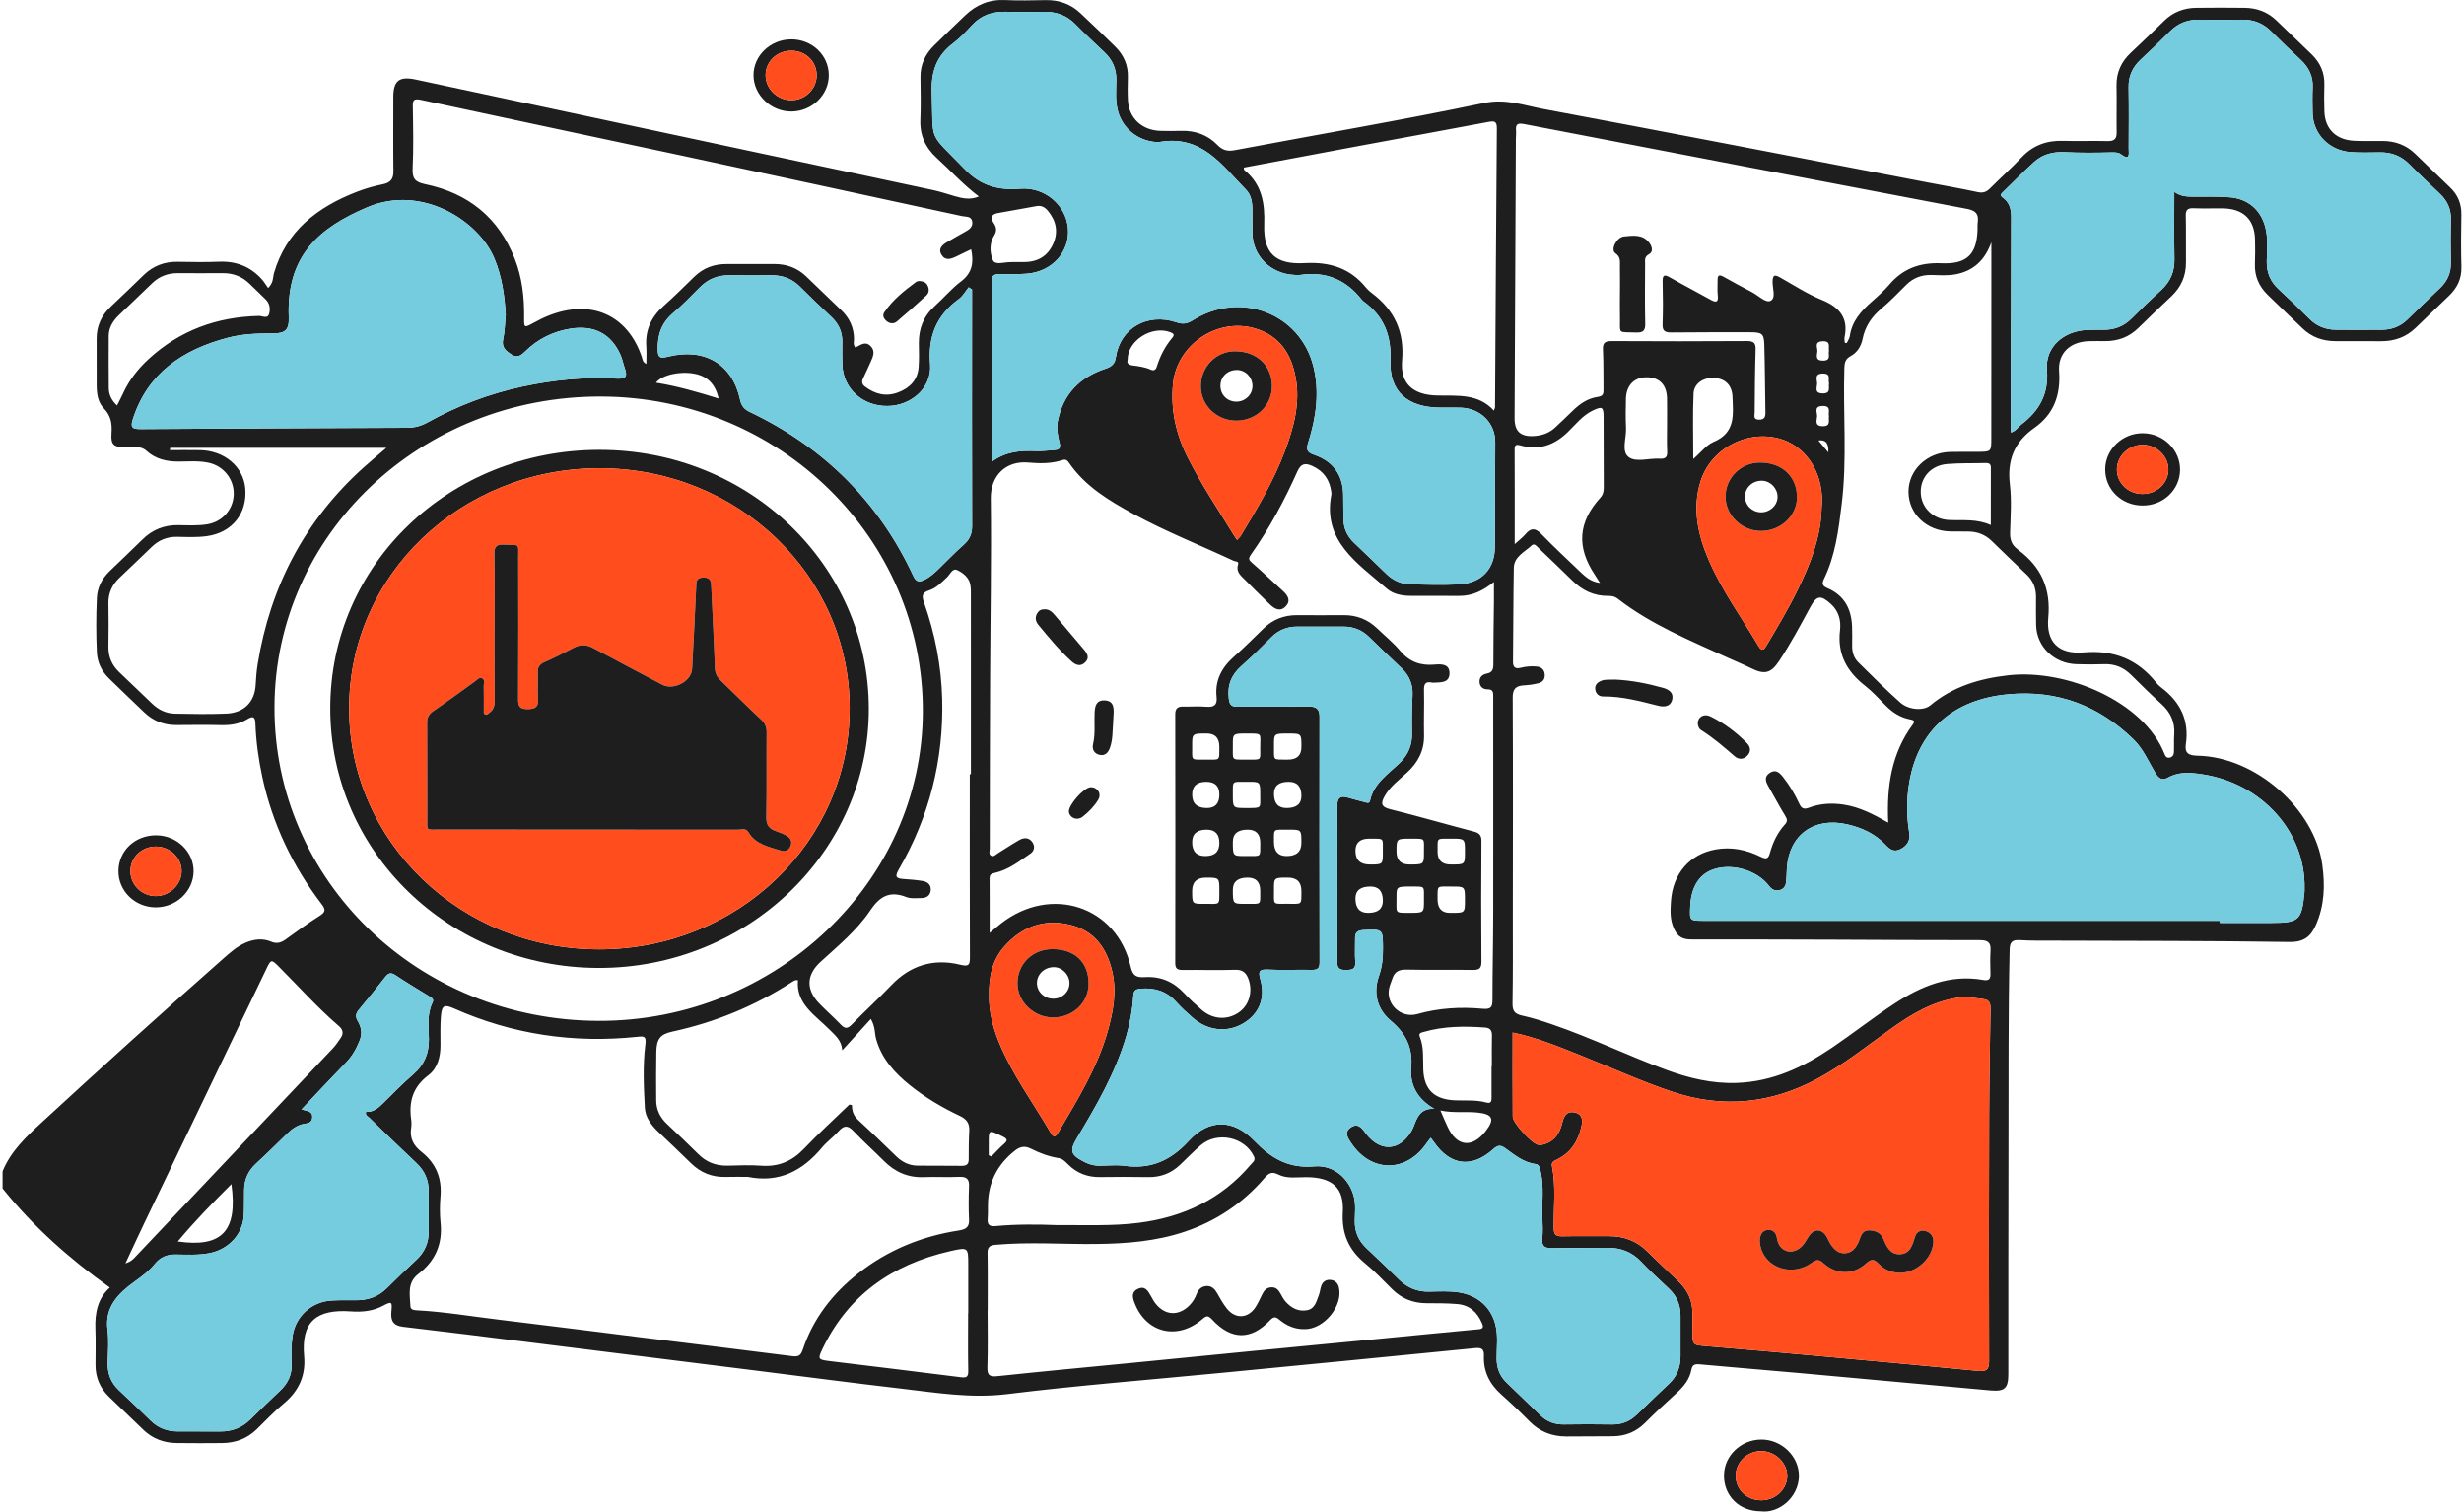 <svg width="445" height="273" viewBox="0 0 445 273" fill="none" xmlns="http://www.w3.org/2000/svg">
<path d="M444.535 48.202C444.444 45.059 444.471 41.917 444.526 38.774C444.56 36.83 443.911 35.21 442.484 33.846C440.375 31.834 438.279 29.811 436.188 27.779C434.553 26.188 432.564 25.46 430.256 25.46C428.594 25.46 426.929 25.496 425.27 25.428C421.912 25.296 419.891 23.331 419.787 20.111C419.732 18.512 419.732 16.91 419.781 15.313C419.845 13.122 419.028 11.302 417.44 9.773C415.343 7.752 413.231 5.741 411.14 3.708C409.548 2.156 407.599 1.44 405.373 1.414C402.462 1.381 399.551 1.378 396.637 1.414C394.415 1.443 392.471 2.179 390.883 3.729C388.881 5.685 386.857 7.617 384.819 9.537C383.074 11.184 382.195 13.134 382.247 15.514C382.309 18.315 382.22 21.116 382.272 23.914C382.293 25.107 381.828 25.511 380.595 25.478C377.922 25.407 375.244 25.522 372.575 25.437C369.596 25.346 367.148 26.267 365.118 28.403C363.276 30.341 361.28 32.147 359.382 34.038C358.751 34.668 358.139 34.901 357.184 34.694C354.117 34.035 351.025 33.499 347.949 32.91C324.879 28.483 301.82 23.997 278.725 19.684C275.236 19.033 271.957 17.776 267.993 18.606C253.059 21.737 237.993 24.288 222.991 27.122C221.635 27.378 220.759 27.095 219.856 26.167C218.099 24.362 215.874 23.558 213.294 23.631C212.048 23.67 210.796 23.664 209.553 23.631C206.229 23.534 203.863 21.319 203.704 18.111C203.636 16.745 203.649 15.369 203.694 13.997C203.768 11.811 202.966 9.961 201.408 8.424C199.339 6.374 197.233 4.356 195.105 2.362C193.367 0.733 191.261 -0.03 188.812 0.023C186.379 0.076 183.936 0.124 181.509 0.012C178.631 -0.121 176.299 0.883 174.312 2.78C172.414 4.595 170.517 6.406 168.659 8.253C167.064 9.832 166.204 11.714 166.234 13.958C166.271 16.53 166.32 19.104 166.216 21.673C166.109 24.435 167.131 26.665 169.191 28.541C171.716 30.839 173.988 33.39 176.785 35.481C175.264 36.129 173.881 35.84 172.497 35.446C171.19 35.072 169.901 34.627 168.573 34.338C157.994 32.064 147.403 29.831 136.821 27.569C116.233 23.169 95.645 18.754 75.054 14.365C72.063 13.729 71.029 14.606 71.032 17.573C71.038 22.029 70.995 26.488 71.05 30.942C71.065 32.332 70.523 33.004 69.091 33.286C67.533 33.599 65.984 34.049 64.503 34.618C57.291 37.395 51.692 41.737 49.492 49.283C49.262 50.067 49.44 50.98 48.429 52.02C48.019 51.445 47.698 50.889 47.269 50.417C45.234 48.158 42.672 47.133 39.54 47.263C37.049 47.366 34.551 47.316 32.053 47.278C29.66 47.239 27.648 48.04 25.968 49.654C23.994 51.551 22.038 53.472 20.036 55.342C18.322 56.944 17.446 58.853 17.452 61.151C17.462 63.949 17.446 66.75 17.458 69.551C17.468 71.062 17.651 72.632 18.735 73.737C20.054 75.08 20.259 76.514 20.137 78.243C19.987 80.387 20.538 80.756 22.846 80.8C24.055 80.823 25.371 80.432 26.421 81.389C28.077 82.9 30.082 83.374 32.307 83.356C34.083 83.342 35.87 83.189 37.636 83.56C40.376 84.14 42.298 86.532 42.209 89.306C42.121 92.034 40.137 94.249 37.413 94.688C35.696 94.962 33.972 94.864 32.252 94.838C29.666 94.794 27.514 95.648 25.717 97.436C23.77 99.362 21.771 101.238 19.803 103.144C18.413 104.487 17.575 106.089 17.492 108.01C17.351 111.268 17.339 114.522 17.492 117.777C17.578 119.63 18.337 121.206 19.681 122.513C21.814 124.587 23.954 126.649 26.109 128.696C27.707 130.207 29.629 130.958 31.888 130.937C34.563 130.914 37.239 130.887 39.911 130.949C41.619 130.99 43.238 130.764 44.68 129.865C45.818 129.161 46.082 129.585 46.124 130.675C46.247 133.933 46.688 137.158 47.38 140.345C49.195 148.74 52.816 156.363 58.075 163.264C58.766 164.171 58.883 164.666 57.769 165.364C55.632 166.704 53.602 168.203 51.558 169.67C50.731 170.262 49.969 170.474 48.944 170.044C47.459 169.423 45.919 169.588 44.447 170.203C42.779 170.901 41.487 172.088 40.171 173.249C29.185 182.954 18.312 192.766 7.541 202.689C4.703 205.304 1.924 207.92 0.464 211.537V214.624C5.983 221.501 12.539 227.328 19.837 232.523C17.691 234.408 17.106 237.059 17.226 239.984C17.315 242.152 17.244 244.329 17.247 246.497C17.247 248.712 18.028 250.635 19.653 252.214C21.744 254.243 23.847 256.261 25.959 258.273C27.599 259.84 29.623 260.573 31.909 260.6C34.643 260.638 37.376 260.629 40.11 260.605C42.528 260.582 44.634 259.801 46.354 258.122C47.983 256.538 49.541 254.871 51.291 253.419C54.028 251.139 55.234 248.32 54.925 244.906C54.365 238.715 57.11 236.373 63.388 236.827C65.357 236.968 67.3 236.791 69.094 235.849C70.756 234.971 70.863 234.998 70.683 236.877C70.53 238.479 71.013 239.401 72.752 239.601C76.639 240.052 80.524 240.523 84.408 241.006C93.114 242.087 101.819 243.177 110.524 244.264C119.23 245.351 127.935 246.435 136.641 247.525C145.346 248.612 154.042 249.763 162.76 250.773C169.093 251.507 175.341 252.57 181.864 251.766C194.75 250.181 207.714 249.171 220.643 247.919C235.875 246.444 251.112 244.971 266.34 243.46C267.58 243.336 268.048 243.601 267.993 244.862C267.877 247.651 269.016 249.946 271.152 251.846C272.894 253.395 274.584 255.012 276.218 256.67C278.046 258.532 280.256 259.418 282.882 259.413C285.677 259.407 288.468 259.392 291.26 259.374C293.571 259.359 295.505 258.558 297.125 256.932C298.974 255.077 300.899 253.289 302.84 251.519C304.122 250.349 305.154 249.056 305.469 247.354C305.631 246.494 306.051 246.302 306.941 246.385C312.968 246.944 319.005 247.422 325.032 247.964C336.495 248.994 347.958 250.067 359.422 251.095C362.063 251.333 362.697 250.72 362.7 248.152C362.709 234.264 362.691 220.376 362.731 206.488C362.767 194.83 362.673 183.172 362.939 171.517C362.973 170.186 363.352 169.688 364.772 169.776C366.725 169.9 368.69 169.868 370.649 169.873C384.911 169.929 399.172 169.888 413.43 170.112C416.114 170.156 417.326 169.125 418.248 167.052C419.815 163.517 419.925 159.891 419.405 156.136C418.015 146.098 407.409 136.705 396.925 136.472C395.254 136.434 394.525 136.036 394.77 134.363C395.391 130.124 393.8 126.764 390.325 124.163C390.001 123.918 389.698 123.633 389.447 123.317C386.117 119.141 381.905 117.338 376.288 117.815C371.776 118.201 369.514 115.924 369.918 111.568C370.398 106.396 368.718 102.411 364.503 99.312C364.454 99.277 364.423 99.227 364.374 99.191C363.343 98.44 362.988 97.468 363.022 96.213C363.104 93.3 363.325 90.355 362.982 87.474C362.474 83.174 363.735 79.851 367.402 77.274C370.974 74.764 372.171 71.259 371.871 67.053C371.638 63.766 373.882 61.696 377.295 61.61C378.244 61.584 379.196 61.592 380.145 61.601C382.52 61.619 384.54 60.859 386.218 59.201C388.167 57.277 390.157 55.392 392.15 53.51C393.94 51.819 394.813 49.787 394.788 47.366C394.758 44.568 394.825 41.764 394.755 38.965C394.727 37.905 395.088 37.56 396.175 37.605C397.895 37.675 399.619 37.613 401.345 37.628C405.11 37.655 407.161 39.587 407.259 43.224C407.299 44.709 407.299 46.197 407.243 47.681C407.164 49.872 407.969 51.707 409.539 53.242C411.624 55.277 413.736 57.286 415.842 59.307C417.482 60.88 419.484 61.607 421.789 61.607C424.523 61.607 427.256 61.601 429.99 61.619C432.423 61.634 434.526 60.891 436.258 59.218C438.273 57.274 440.293 55.336 442.31 53.398C443.807 51.958 444.597 50.291 444.532 48.191L444.535 48.202ZM22.24 71.015C21.912 71.725 21.542 72.417 21.135 73.23C20.1 72.27 19.656 71.245 19.644 70.081C19.613 66.944 19.622 63.807 19.635 60.673C19.635 59.148 20.403 57.949 21.477 56.909C23.482 54.968 25.497 53.033 27.52 51.107C28.802 49.878 30.363 49.313 32.172 49.325C34.842 49.342 37.508 49.348 40.177 49.325C42.124 49.307 43.758 49.94 45.114 51.286C46.063 52.229 47.052 53.133 47.992 54.081C48.708 54.803 48.849 55.746 48.61 56.641C48.338 57.669 47.398 57.045 46.792 57.059C39.121 57.221 32.454 59.696 26.865 64.815C24.903 66.612 23.332 68.638 22.233 71.018L22.24 71.015ZM25.368 77.483C23.929 77.495 23.51 77.215 23.972 75.754C26.608 67.46 32.892 63.151 41.178 60.983C43.78 60.302 46.44 60.199 49.124 60.22C51.558 60.237 52.24 59.587 52.152 57.257C51.72 46.185 57.572 41.151 66.339 37.425C76.11 33.269 86.416 39.79 89.275 46.662C90.65 49.964 91.139 53.366 91.335 56.871C91.188 58.346 91.179 59.849 90.864 61.292C90.545 62.75 91.393 63.386 92.416 64.046C93.49 64.744 94.206 64.087 94.883 63.427C97.124 61.245 99.793 59.89 102.942 59.369C107.258 58.656 110.39 60.252 112.082 64.137C112.425 64.918 112.566 65.778 112.857 66.579C113.386 68.028 112.958 68.461 111.329 68.37C105.608 68.052 99.952 68.603 94.359 69.81C88.293 71.115 82.584 73.292 77.215 76.284C76.043 76.938 74.849 77.251 73.499 77.253C57.459 77.312 41.417 77.383 25.371 77.489L25.368 77.483ZM46.541 119.907C46.339 121.144 46.238 122.401 46.173 123.653C46.017 126.728 44.107 128.737 40.85 128.867C37.768 128.993 34.673 128.94 31.588 128.876C29.99 128.843 28.616 128.178 27.474 127.076C25.506 125.176 23.525 123.279 21.539 121.394C20.201 120.125 19.552 118.614 19.583 116.79C19.629 114.16 19.626 111.536 19.583 108.905C19.558 107.076 20.259 105.586 21.597 104.322C23.547 102.481 25.475 100.62 27.407 98.761C28.686 97.527 30.195 96.909 32.038 96.947C33.816 96.985 35.622 97.067 37.37 96.823C41.965 96.178 44.689 92.682 44.294 88.178C43.954 84.287 40.523 81.377 36.133 81.295C34.312 81.259 32.494 81.289 30.67 81.289C30.697 81.147 30.722 81.009 30.746 80.87H69.789C68.289 82.161 67.013 83.221 65.776 84.328C54.983 93.995 48.821 105.986 46.538 119.91L46.541 119.907ZM49.571 127.644C49.675 96.514 76.033 71.492 108.596 71.613C140.816 71.731 166.788 97.212 166.666 128.581C166.543 159.279 140.072 184.474 108.063 184.356C75.467 184.238 49.467 159.028 49.571 127.641V127.644ZM118.471 69.112C119.505 67.722 122.768 66.98 125.425 67.492C127.767 67.946 129.163 69.336 129.799 71.972C126.037 70.809 122.328 69.722 118.474 69.112H118.471ZM26.1 220.798C33.421 205.528 40.752 190.265 48.093 175.007C48.959 173.205 49.002 173.217 50.385 174.598C53.967 178.18 57.331 181.965 61.191 185.281C61.928 185.914 62.087 186.612 61.558 187.399C61.108 188.068 60.658 188.748 60.104 189.334C48.273 201.841 36.427 214.335 24.581 226.833C24.15 227.289 23.752 227.802 22.653 228.152C23.92 225.445 24.988 223.113 26.1 220.798ZM32.105 224.197C35.123 220.574 38.319 217.301 41.79 213.84C42.959 222.317 40.085 225.348 32.105 224.197ZM69.893 232.609C68.353 234.146 66.495 234.827 64.304 234.809C62.819 234.797 61.331 234.78 59.853 234.868C56.281 235.083 53.419 237.699 52.868 241.109C52.592 242.818 52.586 244.526 52.669 246.237C52.758 248.196 52.032 249.79 50.593 251.145C48.769 252.865 46.972 254.611 45.185 256.367C43.688 257.837 41.891 258.535 39.758 258.514C37.205 258.494 34.649 258.514 32.096 258.505C30.235 258.499 28.616 257.913 27.284 256.626C25.359 254.759 23.433 252.9 21.474 251.062C20.023 249.701 19.411 248.061 19.451 246.128C19.497 244.131 19.675 242.102 19.421 240.134C18.9 236.049 21.337 233.575 24.309 231.445C25.659 230.479 26.941 229.51 27.97 228.244C28.916 227.077 30.1 226.541 31.664 226.556C33.734 226.579 35.818 226.709 37.878 226.3C41.31 225.619 43.878 222.824 44.037 219.463C44.107 217.923 44.074 216.379 44.098 214.836C44.132 212.98 44.824 211.428 46.247 210.123C48.184 208.35 50.039 206.497 51.919 204.671C52.727 203.885 53.627 203.24 54.76 202.989C55.503 202.824 56.33 202.871 56.403 201.808C56.489 200.612 55.485 200.689 54.453 200.347C57.266 197.378 59.874 194.583 62.538 191.829C63.655 190.674 64.386 189.331 64.962 187.882C65.445 186.671 65.274 185.511 64.628 184.427C64.181 183.682 64.2 183.081 64.766 182.4C66.394 180.436 68.001 178.454 69.569 176.445C70.132 175.723 70.591 175.546 71.442 176.118C73.389 177.423 75.409 178.621 77.408 179.853C77.864 180.13 78.451 180.374 78.13 181.019C77.071 183.137 77.423 185.396 77.457 187.599C77.496 190.165 76.676 192.244 74.671 193.985C72.776 195.629 71.013 197.413 69.238 199.181C68.353 200.061 67.481 200.874 66.113 200.777C65.911 201.39 66.394 201.564 66.654 201.811C69.498 204.568 72.329 207.34 75.219 210.05C76.719 211.457 77.414 213.13 77.42 215.107C77.429 217.563 77.432 220.02 77.42 222.476C77.408 224.453 76.688 226.132 75.189 227.525C73.392 229.189 71.626 230.886 69.893 232.612V232.609ZM174.866 237.145H174.842C174.842 240.629 174.799 244.111 174.866 247.595C174.891 248.785 174.425 248.827 173.379 248.694C165.509 247.69 157.624 246.759 149.751 245.79C147.773 245.545 147.679 245.416 148.487 243.704C153.078 234.023 161.012 228.347 171.634 225.94C174.854 225.213 174.866 225.251 174.866 228.409V237.145ZM173.219 222.205C166.47 223.236 160.363 225.749 155.049 229.911C150.345 233.598 146.849 238.143 144.979 243.737C144.63 244.774 144.217 245.056 143.102 244.912C134.167 243.769 125.223 242.691 116.285 241.578C107.583 240.497 98.887 239.369 90.178 238.329C85.177 237.734 80.205 236.88 75.167 236.621C74.644 236.591 74.151 236.467 74.126 235.914C74.041 233.84 73.471 231.669 75.562 230.061C78.629 227.708 79.942 224.647 79.566 220.862C79.406 219.278 79.413 217.658 79.547 216.07C79.829 212.798 78.754 210.091 76.128 208.026C74.659 206.871 73.967 205.525 74.252 203.708C74.331 203.204 74.328 202.674 74.258 202.167C73.811 198.975 74.533 196.318 77.35 194.194C79.03 192.925 79.547 190.869 79.547 188.777C79.547 187.007 79.483 185.228 79.63 183.467C79.795 181.54 80.248 181.349 82.027 182.135C92.572 186.81 103.625 188.45 115.15 187.231C116.316 187.107 116.741 187.125 116.555 188.595C116.08 192.394 116.252 196.241 116.46 200.056C116.551 201.737 117.577 203.154 118.841 204.356C120.825 206.241 122.82 208.123 124.77 210.044C126.53 211.781 128.624 212.633 131.152 212.544C132.456 212.5 133.766 212.536 135.073 212.536C140.776 213.675 144.991 211.39 148.453 207.237C149.338 206.173 150.519 205.34 151.441 204.3C152.38 203.24 153.087 203.145 154.122 204.241C155.876 206.103 157.804 207.811 159.61 209.628C161.606 211.634 163.954 212.706 166.898 212.58C168.971 212.488 171.058 212.636 173.131 212.533C174.511 212.465 175.071 212.86 175.01 214.238C174.924 216.235 174.918 218.241 175.01 220.235C175.074 221.557 174.496 222.005 173.213 222.2L173.219 222.205ZM175.05 204.206C174.952 205.914 174.949 207.628 174.952 209.34C174.952 210.212 174.603 210.55 173.682 210.536C171.009 210.491 168.337 210.541 165.665 210.503C164.174 210.48 162.931 209.849 161.882 208.839C159.577 206.615 157.287 204.371 154.927 202.203C154.131 201.469 153.859 200.609 153.868 199.57C153.709 199.537 153.553 199.508 153.393 199.472C150.645 202.132 147.801 204.715 145.169 207.478C143.035 209.714 140.589 210.751 137.437 210.512C135.432 210.359 133.402 210.468 131.385 210.506C129.31 210.544 127.58 209.888 126.129 208.432C124.277 206.58 122.367 204.783 120.46 202.983C119.205 201.805 118.52 200.397 118.511 198.721C118.492 195.808 118.477 192.895 118.532 189.985C118.578 187.64 119.221 186.777 121.409 186.3C129.187 184.613 136.38 181.646 142.992 177.361C143.185 177.234 143.39 177.116 143.604 177.025C143.699 176.981 143.828 177.016 144.109 177.016C143.73 181.305 147.238 183.34 149.797 185.929C150.813 186.954 151.979 187.841 152.114 189.676C153.776 187.855 155.435 186.032 157.284 184.006C158.12 185.526 157.945 186.633 158.227 187.635C159.212 191.16 161.554 193.764 164.382 196.026C167.128 198.226 170.168 200.014 173.363 201.531C174.609 202.123 175.123 202.892 175.047 204.203L175.05 204.206ZM175.166 172.89C175.172 174.25 174.958 174.601 173.412 174.221C168.558 173.019 164.346 174.386 160.997 177.894C158.664 180.339 156.17 182.621 153.813 185.034C153.044 185.823 152.573 185.794 151.848 185.034C150.605 183.729 149.234 182.539 147.982 181.243C145.554 178.739 145.591 176.094 148.171 173.72C151.352 170.798 154.749 168.027 157.134 164.466C158.851 161.903 160.642 160.79 163.718 162.009C164.496 162.318 165.478 162.189 166.366 162.183C167.303 162.183 167.982 161.765 168.086 160.798C168.184 159.835 167.59 159.267 166.69 159.108C165.585 158.913 164.456 158.828 163.332 158.748C162.108 158.666 161.428 158.542 162.283 157.075C167.841 147.497 170.443 137.197 170.158 126.228C170.005 120.257 168.867 114.446 166.871 108.796C166.476 107.671 166.482 107.035 167.792 106.617C169.115 106.196 170.039 105.171 171.025 104.254C171.588 103.73 172.016 102.543 172.873 102.95C173.923 103.447 174.983 104.272 175.234 105.553C175.365 106.219 175.341 106.917 175.341 107.601C175.347 118.34 175.347 129.079 175.347 139.815H175.142C175.142 150.84 175.12 161.865 175.166 172.89ZM174.043 98.39C172.506 99.733 171.098 101.218 169.638 102.637C168.842 103.409 168.04 104.169 167.018 104.676C166.096 105.138 165.493 105.194 164.961 104.057C158.787 90.785 148.961 80.853 135.392 74.39C134.431 73.931 133.904 73.324 133.668 72.223C132.3 65.76 127.24 62.738 120.574 64.429C119.089 64.806 118.823 64.491 118.792 63.115C118.734 60.503 119.444 58.332 121.541 56.547C123.273 55.077 124.859 53.434 126.46 51.822C127.902 50.373 129.637 49.693 131.709 49.71C134.262 49.731 136.818 49.722 139.371 49.71C141.373 49.705 143.063 50.347 144.468 51.755C146.319 53.607 148.214 55.425 150.127 57.221C151.428 58.447 152.123 59.884 152.111 61.642C152.102 63.071 152.08 64.5 152.132 65.928C152.279 70.178 155.802 73.365 160.271 73.321C164.609 73.28 168.322 69.993 167.982 65.799C167.581 60.847 169.06 56.986 173.173 53.993C173.899 53.463 174.358 52.594 174.943 51.884C175.142 52.017 175.344 52.149 175.546 52.282V54.992C175.54 68.308 175.515 81.624 175.558 94.938C175.564 96.375 175.136 97.427 174.034 98.387L174.043 98.39ZM170.054 46.026C170.722 47.136 171.75 46.78 172.705 46.314C173.544 45.908 174.386 45.507 175.39 45.021C175.901 47.442 175.582 49.295 173.55 50.83C171.83 52.126 170.44 53.813 168.833 55.257C166.785 57.098 165.913 59.354 165.943 62.002C165.962 63.43 166.005 64.862 165.904 66.284C165.738 68.579 164.367 70.046 162.197 70.865C159.981 71.704 158.016 71.171 156.21 69.81C155.649 69.386 155.588 68.909 155.882 68.308C156.36 67.33 156.8 66.332 157.25 65.342C157.682 64.385 158.135 63.392 157.214 62.485C156.252 61.533 155.377 62.34 154.489 62.768C154.018 62.246 154.247 61.651 154.235 61.121C154.186 59.136 153.427 57.46 151.979 56.061C149.843 53.993 147.7 51.931 145.554 49.878C144.002 48.397 142.105 47.693 139.931 47.681C137.017 47.669 134.106 47.675 131.195 47.681C128.955 47.681 127.017 48.394 125.425 49.943C123.583 51.728 121.777 53.548 119.854 55.251C117.604 57.245 116.512 59.619 116.72 62.567C116.79 63.569 116.732 64.576 116.732 65.725C116.037 65.398 116.059 64.915 115.924 64.508C113.374 56.874 106.769 53.931 99.052 57.009C98.121 57.38 97.228 57.84 96.352 58.314C94.656 59.23 94.635 59.248 94.656 57.298C94.696 53.678 94.304 50.138 92.957 46.712C90.083 39.384 84.656 34.892 76.75 33.254C74.913 32.874 74.439 32.191 74.521 30.435C74.696 26.73 74.616 23.007 74.552 19.293C74.53 18.117 74.68 17.74 76.082 18.047C91.745 21.434 107.43 24.736 123.102 28.094C139.989 31.711 156.862 35.369 173.74 39.027C174.422 39.177 175.408 38.995 175.579 39.99C175.757 41.027 174.97 41.498 174.165 41.934C173.131 42.497 172.12 43.098 171.101 43.684C170.158 44.223 169.375 44.918 170.042 46.026H170.054ZM273.766 25.104C273.766 24.589 273.834 24.073 273.791 23.561C273.681 22.323 274.189 22.2 275.373 22.43C301.979 27.558 328.589 32.659 355.207 37.714C356.716 37.999 357.392 38.571 357.19 40.049C357.123 40.556 357.163 41.074 357.144 41.59C356.976 45.958 355.201 47.743 350.609 47.542C346.731 47.375 343.664 48.517 341.212 51.398C340.272 52.497 339.17 53.478 338.075 54.441C336.106 56.167 334.438 58.04 334.074 60.718C334.016 61.145 333.71 61.536 333.523 61.949C333.407 61.934 333.29 61.919 333.177 61.905C333.156 61.581 333.061 61.242 333.125 60.933C333.85 57.492 332.308 55.498 329.026 54.161C326.418 53.101 324.025 51.542 321.57 50.152C320.609 49.61 320.156 49.504 320.128 50.85C320.104 52.058 320.795 53.84 319.745 54.332C318.87 54.738 317.523 53.342 316.381 52.747C314.661 51.849 312.953 50.927 311.26 49.975C310.501 49.548 310.189 49.687 310.201 50.538C310.22 51.451 310.122 52.376 310.226 53.277C310.397 54.771 309.819 54.629 308.787 54.049C306.43 52.721 304.018 51.489 301.673 50.143C300.657 49.563 300.241 49.54 300.271 50.853C300.333 53.422 300.357 55.996 300.262 58.565C300.213 59.837 300.755 60.055 301.924 60.04C306.617 59.984 311.309 60.008 316.005 60.002C318.224 60.002 318.573 60.229 318.634 62.276C318.751 66.329 318.763 70.385 318.836 74.443C318.852 75.227 318.717 75.778 317.713 75.787C316.565 75.801 316.893 74.994 316.896 74.455C316.92 70.685 316.945 66.912 317.064 63.145C317.104 61.952 316.733 61.587 315.475 61.592C307.339 61.642 299.2 61.645 291.061 61.598C289.8 61.592 289.436 61.964 289.494 63.162C289.613 65.56 289.555 67.96 289.592 70.361C289.601 71.047 289.537 71.539 288.618 71.666C286.717 71.925 285.242 72.971 283.935 74.276C282.946 75.262 281.906 76.202 280.895 77.171C279.879 78.146 278.618 78.614 277.228 78.729C274.645 78.947 273.518 77.934 273.531 75.498C273.607 58.7 273.687 41.902 273.763 25.104H273.766ZM329.189 76.968C327.618 76.953 328.139 75.866 328.169 75.165C328.197 74.485 327.529 73.374 329.13 73.318C330.829 73.262 330.131 74.443 330.312 75.171C330.183 75.928 330.725 76.982 329.185 76.968H329.189ZM307.1 87.003C308.903 81.156 315.2 77.663 321.178 79.162C325.895 80.346 329.152 85.05 329.057 90.546C329.051 90.944 329.011 91.344 328.977 91.954C328.846 97.056 326.929 101.883 324.618 106.608C322.95 110.016 320.994 113.279 319.051 116.543C318.665 117.188 318.273 117.83 317.612 116.714C314.56 111.562 310.988 106.676 308.619 101.182C306.66 96.638 305.588 91.916 307.104 87L307.1 87.003ZM305.806 82.897C305.806 78.67 305.689 74.868 305.858 71.074C305.94 69.215 307.685 68.12 309.644 68.252C311.573 68.385 312.742 69.548 312.88 71.469C312.88 71.525 312.88 71.583 312.886 71.639C312.999 74.838 313.51 78.111 309.46 79.813C308.178 80.349 307.247 81.645 305.809 82.894L305.806 82.897ZM328.411 79.551C329.713 79.339 330.308 80.054 330.196 81.695C329.553 80.924 329.045 80.314 328.411 79.551ZM329.189 71.044C327.581 71.038 328.175 69.934 328.169 69.242C328.163 68.541 327.615 67.46 329.222 67.46C330.829 67.46 330.067 68.597 330.333 69.168C330.168 69.984 330.756 71.053 329.189 71.047V71.044ZM330.312 63.374C330.134 64.046 330.789 65.13 329.21 65.127C327.771 65.121 328.148 64.155 328.215 63.489C328.282 62.815 327.548 61.701 329.158 61.628C330.719 61.56 330.189 62.611 330.315 63.374H330.312ZM293.66 77.277C293.577 75.516 293.599 73.748 293.644 71.984C293.712 69.569 295.166 68.114 297.412 68.131C299.733 68.149 301.034 69.516 301.067 72.016C301.092 73.554 301.073 75.088 301.073 76.626C301.073 78.278 301.021 79.928 301.098 81.577C301.144 82.579 300.731 82.897 299.76 82.835C297.82 82.711 295.389 83.583 294.076 82.499C292.793 81.439 293.745 79.068 293.66 77.277ZM274.669 80.455C277.96 81.365 280.687 80.379 283.069 78.099C284.532 76.7 285.769 75.032 287.685 74.122C289.335 73.339 289.601 73.501 289.607 75.218C289.622 79.498 289.616 83.778 289.638 88.057C289.638 88.755 289.53 89.321 288.998 89.907C284.985 94.34 284.7 98.841 288.04 103.824C288.315 104.237 288.566 104.661 288.958 105.279C287.29 105.053 286.316 104.154 285.361 103.241C283.008 100.988 280.614 98.77 278.349 96.431C277.256 95.303 276.469 95.321 275.499 96.47C275.031 97.026 274.428 97.474 273.555 98.269C273.555 92.269 273.57 86.738 273.54 81.206C273.534 80.284 273.822 80.217 274.676 80.452L274.669 80.455ZM245.339 26.377C253.129 24.927 260.929 23.516 268.716 22.041C269.809 21.832 270.341 21.82 270.332 23.154C270.194 39.949 270.109 56.738 270.004 73.53C270.004 73.633 269.94 73.734 269.793 74.152C266.953 71.021 263.2 71.504 259.554 71.427C255.22 71.336 252.86 69.295 253.215 65.145C253.659 59.969 251.89 56.023 247.727 52.909C247.353 52.632 247.001 52.308 246.71 51.952C243.873 48.45 240.197 47.257 235.605 47.516C230.307 47.816 228.155 45.678 228.32 40.577C228.449 36.747 227.934 33.292 224.69 30.674C224.632 30.624 224.665 30.465 224.644 30.259C231.537 28.965 238.434 27.658 245.339 26.377ZM174.245 30.565C167.517 23.581 168.582 26.055 168.276 16.701C168.153 13.028 169.09 10.123 172.12 7.829C173.372 6.88 174.471 5.726 175.527 4.565C177.189 2.748 179.25 2.05 181.714 2.129C183.97 2.194 186.229 2.179 188.484 2.135C190.75 2.088 192.641 2.757 194.221 4.377C195.926 6.129 197.732 7.788 199.504 9.478C200.924 10.833 201.619 12.436 201.607 14.386C201.592 16.321 201.387 18.268 201.931 20.182C202.813 23.266 205.565 25.454 208.895 25.661C209.014 25.67 209.137 25.693 209.25 25.67C217.028 24.229 220.692 29.843 225.026 34.247C225.936 35.172 226.171 36.479 226.174 37.77C226.18 39.201 226.168 40.627 226.18 42.055C226.214 46.194 229.456 49.442 233.75 49.646C234.105 49.663 234.47 49.702 234.815 49.651C239.505 48.945 243.166 50.562 245.967 54.164C246.034 54.252 246.126 54.338 246.218 54.406C249.955 57.089 251.299 60.585 251.118 65.112C250.889 70.723 254.222 73.58 260.056 73.607C261.305 73.613 262.554 73.586 263.797 73.622C267.397 73.725 270.053 76.408 270.038 79.848C270.008 86.134 269.995 92.422 269.983 98.708C269.977 102.764 267.556 105.353 263.335 105.539C260.433 105.668 257.516 105.592 254.608 105.506C252.952 105.456 251.528 104.764 250.347 103.612C248.428 101.742 246.496 99.883 244.549 98.037C243.255 96.805 242.624 95.33 242.624 93.583C242.624 92.154 242.615 90.726 242.587 89.297C242.523 85.763 240.748 83.289 237.322 82.125C235.89 81.639 235.914 81.041 236.266 79.91C237.681 75.433 238.345 70.885 237.212 66.24C234.858 56.603 224.013 52.417 215.403 57.849C214.405 58.479 213.591 58.591 212.458 58.205C207.236 56.432 202.308 59.268 201.527 64.488C201.353 65.663 200.845 66.187 199.669 66.576C194.98 68.117 192.029 71.203 191.05 75.96C190.765 77.362 191.037 78.7 191.368 80.025C191.579 80.876 191.322 81.209 190.483 81.262C189.36 81.33 188.227 81.498 187.107 81.451C184.34 81.339 181.662 81.501 179.09 83.412C179.09 72.314 179.1 61.572 179.075 50.833C179.075 49.87 179.452 49.498 180.431 49.504C182.093 49.516 183.761 49.545 185.417 49.425C189.997 49.092 193.257 45.457 192.877 41.198C192.497 36.971 188.641 33.731 184.242 34.085C180.306 34.403 177.125 33.557 174.242 30.562L174.245 30.565ZM267.204 123.238C267.289 124.033 267.843 124.493 268.645 124.484C269.744 124.475 269.674 125.147 269.674 125.856C269.674 138.887 269.692 151.912 269.674 164.943C269.668 170.141 269.542 175.334 269.539 180.533C269.539 181.803 269.337 182.318 267.764 182.174C263.788 181.803 259.818 182.035 255.945 183.134C253.059 183.95 250.264 181.39 250.876 178.486C251.005 177.876 251.274 177.293 251.47 176.698C251.859 175.496 252.64 175.072 253.989 175.102C257.966 175.193 261.951 175.09 265.93 175.161C267.146 175.181 267.553 174.898 267.547 173.661C267.485 166.404 267.491 159.146 267.547 151.888C267.553 150.813 267.152 150.422 266.126 150.154C261.088 148.84 256.089 147.385 251.036 146.127C249.358 145.712 249.392 144.999 250.038 143.827C251.008 142.065 252.64 140.867 254.087 139.541C256.15 137.656 257.246 135.479 257.182 132.719C257.121 130.036 257.24 127.35 257.176 124.669C257.148 123.577 257.369 122.999 258.63 123.264C258.743 123.291 258.866 123.285 258.985 123.279C260.225 123.214 261.728 123.335 261.78 121.647C261.829 119.898 260.341 119.907 259.08 120.022C256.515 120.254 254.51 119.494 252.86 117.521C251.636 116.063 250.117 114.832 248.731 113.497C247.053 111.88 245.039 111.073 242.652 111.091C239.86 111.111 237.065 111.111 234.274 111.091C231.886 111.073 229.875 111.874 228.198 113.497C226.438 115.2 224.72 116.946 222.881 118.564C220.628 120.546 219.4 122.89 219.713 125.845C219.869 127.297 219.287 127.756 217.818 127.63C216.462 127.512 215.084 127.63 213.722 127.597C212.682 127.568 212.25 127.936 212.25 128.996C212.277 143.971 212.277 158.94 212.25 173.915C212.25 174.922 212.623 175.169 213.585 175.161C216.734 175.128 219.884 175.243 223.025 175.137C224.356 175.09 224.993 175.599 225.421 176.68C226.327 178.975 225.642 181.511 223.722 182.836C221.65 184.271 219.039 184.115 217.025 182.374C215.923 181.42 214.846 180.424 213.86 179.361C211.953 177.296 209.602 176.28 206.759 176.457C205.225 176.554 204.579 176.224 204.196 174.557C201.69 163.62 189.788 159.735 180.752 166.798C180.162 167.261 179.602 167.75 178.732 168.474C178.732 164.966 178.744 161.832 178.72 158.695C178.714 158.021 178.888 157.806 179.66 157.635C182.139 157.084 184.092 155.52 186.109 154.139C186.859 153.623 186.948 152.734 186.372 151.989C185.772 151.22 184.891 151.249 184.126 151.679C182.794 152.427 181.53 153.288 180.229 154.086C179.846 154.318 179.47 154.804 178.98 154.528C178.503 154.26 178.751 153.697 178.751 153.27C178.76 142.984 178.772 132.699 178.815 122.413C178.861 111.612 179.066 100.811 178.937 90.016C178.885 85.866 181.689 83.177 185.702 83.533C187.756 83.716 189.871 83.757 191.882 83.088C192.476 82.891 192.773 83.147 193.055 83.56C195.953 87.816 200.291 90.411 204.751 92.844C210.588 96.022 216.795 98.472 222.816 101.285C223.132 101.436 223.799 101.306 223.588 101.96C223.171 103.268 224.114 103.975 224.88 104.746C226.355 106.237 227.839 107.715 229.361 109.165C230.166 109.93 231.155 110.534 232.149 109.553C233.169 108.546 232.645 107.586 231.721 106.746C229.866 105.059 228.054 103.324 226.159 101.674C225.571 101.168 225.394 100.905 225.902 100.184C229.238 95.451 231.969 90.381 234.31 85.135C234.975 83.654 235.752 83.583 237.025 84.16C239.098 85.097 240.148 86.703 240.429 88.838C240.451 89.006 240.469 89.186 240.438 89.35C238.822 97.716 245.211 101.739 250.478 106.316C251.632 107.318 253.243 107.601 254.825 107.606C257.736 107.621 260.647 107.601 263.561 107.615C265.927 107.624 267.88 106.646 269.806 105.088C269.806 106.419 269.815 107.521 269.806 108.623C269.766 112.396 269.692 116.166 269.701 119.939C269.701 120.852 269.542 121.444 268.498 121.647C267.66 121.809 267.118 122.348 267.216 123.235L267.204 123.238ZM269.426 192.542H269.374C269.374 194.421 269.374 196.303 269.374 198.182C269.374 198.792 269.356 199.366 268.41 199.101C266.558 198.589 264.648 198.786 262.759 198.707C259.019 198.548 257.185 196.763 257.044 193.151C256.968 191.166 257.188 189.154 256.42 187.24C256.141 186.557 256.686 186.48 257.13 186.353C260.766 185.308 264.482 185.293 268.223 185.567C269.215 185.638 269.466 186.191 269.444 187.066C269.398 188.889 269.429 190.716 269.429 192.539L269.426 192.542ZM268.306 204.273C265.881 207.378 263.133 207.095 261.461 203.552C261.024 202.63 260.635 201.681 260.139 200.542C262.471 201.036 264.666 200.695 266.83 200.916C269.616 201.198 269.992 202.117 268.306 204.276V204.273ZM257.164 153.877C257.179 156.121 257.164 156.121 254.54 156.121C252.985 156.121 252.208 155.336 252.208 153.765C252.208 151.453 252.208 151.444 254.749 151.455C257.555 151.47 257.145 151.246 257.164 153.877ZM252.211 162.133C252.196 160.095 252.211 160.095 254.853 160.095C257.513 160.118 257.145 159.874 257.164 162.619C257.179 164.854 257.164 164.86 254.522 164.851C251.789 164.846 252.235 164.975 252.211 162.13V162.133ZM262.144 160.1C264.565 160.083 264.565 160.1 264.565 162.525C264.565 164.949 264.565 164.857 261.838 164.854C260.362 164.854 259.625 164.037 259.625 162.401C259.649 159.759 259.38 160.115 262.141 160.097L262.144 160.1ZM262 156.121C260.419 156.121 259.628 155.357 259.628 153.83C259.661 151.184 259.291 151.467 262.07 151.453C264.568 151.441 264.568 151.453 264.568 153.812C264.568 156.171 264.568 156.121 262 156.121ZM249.741 153.824C249.756 156.121 249.741 156.121 247.378 156.121C245.655 156.121 244.794 155.297 244.794 153.65C244.794 152.183 245.626 151.45 247.289 151.45C250.078 151.479 249.722 151.19 249.741 153.824ZM249.744 162.672C249.744 164.131 248.853 164.859 247.072 164.857C245.551 164.857 244.792 163.99 244.794 162.256C244.794 160.815 245.698 160.095 247.506 160.095C249 160.095 249.746 160.954 249.744 162.672ZM217.447 163.226C215.302 163.243 215.302 163.226 215.305 160.893C215.305 159.29 216.138 158.489 217.806 158.489C220.218 158.489 220.227 158.489 220.215 160.963C220.199 163.626 220.417 163.199 217.447 163.226ZM215.308 134.74C215.293 132.457 215.308 132.457 217.919 132.463C219.451 132.463 220.217 133.264 220.215 134.867C220.181 137.541 220.487 137.161 217.509 137.173C214.977 137.185 215.323 137.4 215.308 134.743V134.74ZM217.956 145.921C216.19 145.921 215.308 145.113 215.308 143.497C215.308 141.955 216.154 141.186 217.845 141.188C219.427 141.188 220.218 141.953 220.218 143.485C220.218 145.109 219.464 145.922 217.956 145.924V145.921ZM220.215 152.242C220.215 153.811 219.372 154.595 217.686 154.595C216.097 154.595 215.303 153.761 215.305 152.092C215.305 150.582 216.18 149.827 217.931 149.827C219.455 149.827 220.217 150.632 220.215 152.242ZM222.651 134.56C222.636 132.466 222.651 132.46 225.25 132.466C228.124 132.475 227.573 132.39 227.595 135.111C227.61 137.467 227.855 137.149 225.03 137.179C222.278 137.161 222.673 137.394 222.651 134.56ZM224.947 154.589C222.648 154.604 222.648 154.589 222.651 152.021C222.651 150.556 223.547 149.825 225.339 149.827C226.849 149.827 227.604 150.626 227.604 152.224C227.576 154.911 227.907 154.575 224.95 154.589H224.947ZM225.333 158.489C226.845 158.489 227.601 159.29 227.601 160.893C227.564 163.552 227.959 163.205 224.947 163.226C222.651 163.24 222.648 163.226 222.651 160.689C222.651 159.223 223.546 158.489 225.336 158.489H225.333ZM225.051 145.921C222.651 145.921 222.639 145.921 222.651 143.447C222.666 140.864 222.385 141.205 225.406 141.188C227.601 141.173 227.601 141.188 227.598 143.621C227.567 146 228.017 145.918 225.048 145.921H225.051ZM178.57 206.615C178.546 203.955 178.524 203.991 181.019 205.207C181.864 205.62 182.112 205.896 181.31 206.592C180.501 207.293 179.791 208.094 179.035 208.851C178.879 208.777 178.726 208.703 178.567 208.63C178.567 207.958 178.573 207.287 178.567 206.615H178.57ZM183.278 207.805C184.217 207.06 185.065 206.88 186.186 207.443C187.756 208.238 189.409 208.86 191.181 209.142C191.928 209.263 192.415 209.796 192.908 210.288C194.478 211.852 196.376 212.597 198.647 212.568C201.555 212.53 204.469 212.521 207.377 212.574C209.654 212.612 211.546 211.852 213.141 210.332C214.365 209.169 215.54 207.952 216.817 206.845C219.811 204.25 224.791 205.313 226.465 208.851C226.808 209.566 226.245 209.896 225.89 210.315C220.634 216.515 213.759 219.811 205.592 220.839C200.857 221.437 196.109 221.207 191.016 221.245C187.502 221.113 183.642 221.06 179.794 221.419C178.665 221.525 178.285 221.142 178.374 220.094C178.444 219.242 178.414 218.382 178.426 217.525C178.479 213.555 180.098 210.314 183.284 207.802L183.278 207.805ZM191.144 204.477C190.82 205.033 190.401 205.684 189.804 204.656C186.593 199.148 182.736 193.976 180.345 188.044C179.246 185.314 178.598 182.486 178.622 179.873C178.564 176.377 179.207 173.379 181.392 170.919C184.484 167.441 188.408 165.885 193.137 166.99C197.634 168.035 199.847 171.217 200.836 175.317C201.735 179.04 201.053 182.701 200.034 186.289C198.172 192.836 194.585 198.63 191.144 204.477ZM179.406 40.191C178.766 39.272 179.13 38.677 180.192 38.479C182.506 38.046 184.836 37.672 187.153 37.227C188.117 37.045 188.76 37.463 189.293 38.12C190.756 39.917 191.154 41.905 190.205 44.032C189.253 46.17 187.526 47.286 185.084 47.319C184.374 47.331 183.667 47.319 182.953 47.319C182.837 47.328 182.718 47.345 182.601 47.339C181.453 47.286 179.721 47.964 179.311 46.98C178.769 45.675 178.65 43.943 179.54 42.538C180.097 41.657 179.947 40.968 179.406 40.191ZM211.717 60.995C210.398 62.553 209.501 64.332 208.904 66.258C208.739 66.785 208.381 67.006 207.833 66.756C206.798 66.287 205.687 66.143 204.576 65.999C203.875 65.91 203.45 65.628 203.655 65C203.593 61.507 208.063 58.706 211.396 60.011C211.941 60.223 212.176 60.453 211.717 60.995ZM226.581 59.292C231.167 60.609 233.242 64.008 234.007 68.255C234.837 72.835 233.646 77.209 232.051 81.468C230.034 86.85 227.08 91.795 224.105 96.723C223.964 96.959 223.735 97.147 223.407 97.509C223.233 97.25 223.092 97.067 222.973 96.873C220.089 92.16 216.994 87.56 214.509 82.632C212.375 78.402 211.368 73.934 211.858 69.206C212.581 62.252 219.795 57.348 226.581 59.292ZM266.895 240.064C261.045 240.597 255.208 241.189 249.361 241.752C241.807 242.479 234.246 243.198 226.692 243.931C219.018 244.679 211.347 245.442 203.67 246.193C195.88 246.953 188.087 247.675 180.299 248.503C178.867 248.656 178.267 248.497 178.322 246.924C178.438 243.501 178.359 240.07 178.359 236.641H178.374C178.374 233.213 178.411 229.784 178.353 226.359C178.334 225.289 178.64 224.901 179.819 224.795C185.877 224.258 191.931 224.718 197.986 224.653C203.41 224.597 208.776 224.17 213.933 222.441C219.673 220.518 224.479 217.26 228.351 212.762C229.076 211.923 229.639 211.487 230.852 212.103C232.419 212.907 234.225 212.577 235.933 212.586C240.598 212.615 242.771 214.48 242.511 218.915C242.29 222.733 243.524 225.675 246.511 228.126C248.268 229.569 249.826 231.233 251.443 232.833C253.154 234.52 255.202 235.351 257.653 235.348C259.493 235.348 261.339 235.348 263.169 235.498C265.404 235.678 266.794 236.98 267.635 238.933C267.996 239.76 267.822 239.987 266.895 240.07V240.064ZM303.498 244.977C303.498 246.891 302.873 248.541 301.416 249.902C299.457 251.734 297.535 253.607 295.613 255.471C294.379 256.67 292.928 257.268 291.15 257.242C288.239 257.192 285.325 257.198 282.414 257.242C280.77 257.265 279.392 256.741 278.245 255.636C276.185 253.654 274.131 251.672 272.08 249.684C270.846 248.485 270.301 247.053 270.292 245.354C270.283 243.307 270.586 241.242 270.069 239.207C269.267 236.07 266.888 233.961 263.579 233.41C261.74 233.104 259.903 233.224 258.064 233.257C255.909 233.295 254.149 232.538 252.655 231.071C250.742 229.192 248.826 227.322 246.857 225.496C245.354 224.102 244.638 222.459 244.675 220.45C244.702 219.027 244.868 217.587 244.528 216.179C243.732 212.901 240.891 210.326 237.368 210.636C232.688 211.045 229.548 209.166 226.542 206.035C222.731 202.067 218.378 202.011 214.674 206.047C211.475 209.537 207.909 211.186 203.116 210.538C201.659 210.341 200.15 210.506 198.665 210.524C197.695 210.536 196.786 210.321 195.929 209.888C193.336 208.58 193.097 207.852 194.521 205.484C198.047 199.599 201.488 193.679 203.41 187.075C204.102 184.698 204.533 182.286 204.68 179.835C204.738 178.887 205.054 178.627 206.03 178.548C208.58 178.348 210.689 179.004 212.394 180.901C213.324 181.935 214.362 182.887 215.418 183.808C218.078 186.141 221.577 186.53 224.451 184.857C227.377 183.16 228.577 180.315 227.616 176.881C227.224 175.482 227.365 175.007 229.018 175.099C231.626 175.237 234.246 175.099 236.86 175.152C237.91 175.175 238.323 174.91 238.32 173.82C238.287 159.016 238.293 144.216 238.311 129.415C238.311 128.098 237.763 127.577 236.389 127.591C232.11 127.636 227.833 127.574 223.554 127.627C222.443 127.641 222.066 127.347 221.929 126.225C221.62 123.798 222.345 121.892 224.215 120.248C226.098 118.59 227.87 116.814 229.642 115.044C230.919 113.774 232.446 113.164 234.258 113.159C237.05 113.153 239.842 113.159 242.636 113.159C244.445 113.159 245.979 113.768 247.258 115.026C249.211 116.946 251.198 118.837 253.178 120.731C254.565 122.057 255.186 123.624 255.104 125.518C255 127.8 254.963 130.086 255.009 132.369C255.055 134.487 254.39 136.233 252.808 137.762C250.705 139.797 248.076 141.476 247.427 144.598C247.31 145.167 246.811 144.958 246.404 144.843C245.437 144.575 244.451 144.357 243.49 144.056C242.079 143.615 241.504 144.089 241.516 145.5C241.553 149.158 241.528 152.816 241.528 156.475C241.528 162.189 241.562 167.906 241.501 173.617C241.488 174.819 241.856 175.193 243.108 175.172C244.265 175.155 244.862 174.978 244.761 173.688C244.647 172.265 244.751 170.834 244.73 169.402C244.715 168.389 245.201 168.012 246.242 167.959C249.759 167.794 249.744 167.767 249.765 171.187C249.781 172.904 249.634 174.548 249.046 176.221C247.968 179.293 248.666 182.227 251.195 184.347C253.931 186.651 255.171 189.252 254.868 192.763C254.595 195.885 255.93 198.444 259.034 200.238C256.423 200.126 255.915 201.885 255.257 203.564C254.987 204.244 254.537 204.889 254.051 205.449C252.217 207.552 249.756 207.676 247.687 205.802C247.298 205.449 246.931 205.066 246.631 204.645C245.957 203.69 245.195 202.724 243.928 203.625C242.676 204.515 243.454 205.575 244.078 206.488C247.672 211.799 253.962 211.793 257.617 206.488C257.843 206.164 258.091 205.855 258.385 205.466C258.615 205.767 258.789 205.982 258.948 206.212C261.908 210.506 265.786 211.013 269.662 207.543C270.399 206.88 270.907 206.698 271.768 207.307C273.476 208.518 275.07 209.917 277.329 210.214C278.058 210.309 278.144 211.098 278.275 211.723C278.86 214.444 278.45 217.192 278.554 219.929C278.603 221.183 278.661 222.45 278.535 223.699C278.392 225.127 279.053 225.44 280.375 225.41C283.644 225.339 286.91 225.398 290.179 225.345C292.64 225.304 294.676 226.049 296.366 227.828C297.966 229.516 299.678 231.104 301.383 232.7C302.837 234.055 303.51 235.684 303.501 237.607C303.492 240.067 303.495 242.523 303.501 244.98L303.498 244.977ZM230.083 134.672C230.065 132.466 230.083 132.466 232.581 132.466C235.079 132.466 235.033 132.466 235.033 134.911C235.033 136.423 234.223 137.179 232.602 137.179C229.722 137.149 230.105 137.47 230.086 134.672H230.083ZM232.725 149.83C235.03 149.818 235.03 149.83 235.03 152.212C235.03 153.801 234.14 154.595 232.361 154.595C230.836 154.595 230.075 153.742 230.077 152.036C230.086 149.532 229.844 149.844 232.722 149.833L232.725 149.83ZM232.348 145.921C230.834 145.921 230.078 145.063 230.08 143.347C230.08 141.903 230.969 141.183 232.746 141.185C234.271 141.185 235.033 142.033 235.033 143.73C235.033 145.192 234.138 145.923 232.348 145.921ZM230.083 160.672C230.065 158.483 230.083 158.483 232.581 158.486C234.215 158.486 235.033 159.291 235.033 160.902C235.017 163.564 235.247 163.211 232.336 163.217C229.722 163.223 230.102 163.443 230.083 160.669V160.672ZM359.48 182.347C359.385 188.689 359.26 195.031 359.238 201.372C359.192 216.173 359.177 230.974 359.229 245.772C359.235 247.339 358.764 247.716 357.224 247.566C347.836 246.653 338.442 245.79 329.051 244.933C322.139 244.302 315.224 243.687 308.306 243.109C305.668 242.891 305.665 242.947 305.659 240.326C305.659 238.953 305.741 237.575 305.61 236.211C305.423 234.267 304.456 232.644 303.008 231.277C301.147 229.513 299.277 227.758 297.455 225.955C295.561 224.085 293.271 223.228 290.583 223.239C287.792 223.254 284.997 223.207 282.209 223.26C281.137 223.283 280.641 223.098 280.617 221.887C280.546 218.126 281.039 214.344 280.292 210.603C280.139 209.843 280.693 209.637 281.238 209.372C283.77 208.132 285.031 206 285.606 203.437C285.839 202.388 285.851 201.269 284.483 200.919C283.02 200.542 282.453 201.496 282.172 202.662C281.749 204.403 281.021 205.902 279.105 206.562C278.643 206.724 278.186 206.836 277.715 206.724C276.592 206.453 273.212 202.786 273.203 201.673C273.157 196.654 273.185 191.632 273.185 186.468C277.513 187.364 281.37 188.966 285.245 190.509C290.828 192.73 296.286 195.24 302.004 197.157C311.135 200.218 319.837 199.322 328.23 194.813C333.024 192.238 337.214 188.854 341.598 185.729C345.194 183.16 348.947 180.919 353.48 180.188C355.112 179.923 356.673 180.25 358.256 180.442C359.468 180.583 359.495 181.434 359.48 182.35V182.347ZM359.495 171.623C359.391 173.046 359.449 174.477 359.477 175.906C359.492 176.789 359.192 177.146 358.203 176.972C352.091 175.894 346.878 178.13 342.029 181.314C338.206 183.826 334.616 186.66 330.832 189.222C325.671 192.715 320.14 195.34 313.645 195.564C309.164 195.72 304.958 194.689 300.822 193.163C293.963 190.627 287.388 187.428 280.464 185.046C278.627 184.412 276.763 183.811 274.865 183.396C273.494 183.096 273.136 182.495 273.16 181.184C273.252 175.87 273.215 170.557 273.215 165.243C273.225 152.159 273.264 139.076 273.194 125.989C273.185 124.413 273.742 123.845 275.254 123.765C276.136 123.715 277.029 123.594 277.88 123.373C278.737 123.15 279.086 122.487 278.961 121.642C278.842 120.849 278.291 120.437 277.51 120.366C276.561 120.281 275.612 120.351 274.682 120.587C273.73 120.832 273.234 120.572 273.246 119.515C273.307 113.86 273.298 108.201 273.393 102.549C273.427 100.505 275.37 99.689 276.635 98.484C277.115 98.025 277.587 98.705 277.945 99.044C279.971 100.973 281.994 102.908 283.99 104.867C285.775 106.623 287.874 107.654 290.467 107.615C291.082 107.606 291.636 107.712 292.129 108.095C298.196 112.817 305.325 115.703 312.286 118.882C313.568 119.468 314.885 120.001 316.146 120.628C318.659 121.877 319.794 121.653 321.331 119.341C323.406 116.213 325.166 112.908 326.948 109.621C328.093 107.509 328.846 107.409 330.688 109.097C332.112 110.399 332.513 112.131 332.308 113.821C331.803 118.063 333.486 121.226 336.826 123.836C338.2 124.914 339.372 126.231 340.609 127.465C341.787 128.646 343.14 129.535 344.821 129.883C345.402 130.004 346.005 130.089 345.476 130.802C341.589 136.039 340.716 142.003 341.013 148.56C338.27 147.008 335.846 145.756 333.033 145.317C330.857 144.978 328.757 145.09 326.737 145.85C325.776 146.213 325.344 146.006 324.961 145.17C324.159 143.447 323.198 141.806 322.001 140.307C321.392 139.547 320.703 138.861 319.62 139.576C318.591 140.257 318.855 141.099 319.36 141.98C320.397 143.771 321.349 145.609 322.436 147.373C322.812 147.977 322.828 148.366 322.366 148.875C321.016 150.366 320.171 152.139 319.657 154.021C319.354 155.143 318.962 155.211 317.961 154.716C315.423 153.464 312.702 152.893 309.861 153.397C305.163 154.233 302.093 157.782 301.777 162.766C301.67 164.442 301.56 166.089 302.356 167.779C303.063 169.281 304 169.655 305.503 169.653C314.058 169.647 322.613 169.667 331.166 169.697C339.957 169.726 348.748 169.797 357.542 169.782C359.009 169.782 359.587 170.2 359.483 171.635L359.495 171.623ZM397.708 139.824C408.495 141.45 416.436 150.283 416.206 160.492C416.2 160.778 416.2 161.067 416.169 161.349C415.692 166.206 415.174 166.663 410.185 166.663C407.097 166.663 404.005 166.663 400.916 166.663V166.283C369.847 166.283 338.782 166.283 307.71 166.283C305.141 166.283 305.141 166.268 305.258 163.7C305.423 160.021 306.999 157.659 309.822 156.878C313.198 155.938 317.444 157.276 319.491 159.988C319.972 160.625 320.523 160.907 321.3 160.766C322.038 160.631 322.442 160.109 322.537 159.458C322.666 158.56 322.65 157.644 322.711 156.734C323.116 150.766 327.609 147.5 333.59 148.861C336.232 149.461 338.632 150.557 340.493 152.534C341.255 153.344 341.996 153.983 343.238 153.344C344.518 152.69 345.02 151.697 344.806 150.374C344.304 147.305 344.301 144.245 344.839 141.173C346.48 131.8 352.847 126.289 362.645 125.382C371.641 124.552 379.033 127.444 385.296 133.518C387.096 135.267 387.999 137.5 389.236 139.556C389.808 140.507 390.442 141.046 391.492 140.454C393.487 139.329 395.544 139.503 397.702 139.827L397.708 139.824ZM366.021 103.766C367.191 104.879 367.705 106.222 367.708 107.777C367.708 109.491 367.677 111.206 367.726 112.92C367.836 116.802 370.965 119.824 375.011 119.948C376.673 119.998 378.339 120.01 380.001 119.948C381.981 119.871 383.561 120.566 384.92 121.921C386.692 123.689 388.48 125.447 390.344 127.126C392.024 128.637 392.82 130.413 392.667 132.622C392.591 133.703 392.661 134.796 392.612 135.88C392.591 136.363 392.315 136.761 391.761 136.828C391.235 136.893 391.048 136.507 390.898 136.124C387.188 126.728 373.236 120.773 362.74 121.945C357.475 122.534 352.678 123.995 348.613 127.379C347.386 128.401 344.698 128.216 343.18 126.864C340.566 124.537 338.093 122.069 335.61 119.609C334.802 118.808 334.484 117.751 334.496 116.62C334.508 115.477 334.524 114.331 334.484 113.191C334.38 110.039 333.143 107.53 329.997 106.196C329.146 105.833 328.999 105.4 329.384 104.614C331.481 100.322 332.041 95.716 332.611 91.056C333.615 82.865 332.837 74.667 333.091 66.476C333.122 65.492 333.26 64.832 334.261 64.284C335.421 63.651 336.115 62.526 336.376 61.233C336.823 59.021 337.958 57.254 339.74 55.766C341.35 54.423 342.804 52.897 344.291 51.419C345.525 50.202 346.988 49.628 348.757 49.66C350.181 49.69 351.641 49.799 353.027 49.563C356.459 48.98 358.522 46.898 359.642 43.734V50.22C359.642 59.878 359.648 69.536 359.63 79.195C359.63 81.58 359.587 81.583 357.166 81.595C355.504 81.604 353.839 81.574 352.176 81.616C347.971 81.722 344.65 84.926 344.674 88.829C344.698 92.805 347.943 95.886 352.201 95.972C353.269 95.995 354.341 95.99 355.409 95.99C357.095 95.99 358.528 96.543 359.722 97.71C361.806 99.745 363.909 101.763 366.024 103.771L366.021 103.766ZM359.544 94.826C356.991 93.665 354.487 94.019 352.023 93.913C349.131 93.792 346.985 91.698 346.887 89C346.789 86.261 348.699 84.055 351.65 83.801C353.946 83.601 356.269 83.692 358.577 83.621C359.241 83.601 359.553 83.792 359.55 84.473C359.535 87.831 359.541 91.185 359.541 94.829L359.544 94.826ZM442.622 47.478C442.665 49.322 441.976 50.8 440.639 52.07C438.695 53.916 436.748 55.76 434.847 57.648C433.571 58.912 432.04 59.536 430.241 59.554C427.449 59.581 424.657 59.578 421.866 59.554C420.002 59.542 418.416 58.912 417.097 57.595C415.282 55.787 413.439 54.002 411.553 52.267C410.047 50.877 409.346 49.26 409.377 47.23C409.411 45.13 409.656 43.007 409.086 40.921C408.254 37.87 405.943 35.87 402.667 35.631C400.601 35.478 398.514 35.51 396.438 35.516C395.177 35.516 393.937 35.569 392.679 34.647C392.679 38.694 392.63 42.747 392.701 46.794C392.741 49.056 391.978 50.892 390.264 52.438C388.446 54.081 386.686 55.787 384.963 57.519C383.558 58.933 381.874 59.578 379.872 59.563C378.923 59.557 377.971 59.551 377.022 59.587C372.706 59.746 369.349 62.641 369.676 66.785C370.019 71.109 368.354 74.149 365.033 76.676C364.448 77.118 364.099 77.84 363.162 78.105C363.162 73.887 363.156 69.751 363.162 65.613C363.178 56.812 363.196 48.014 363.224 39.216C363.224 37.837 362.936 36.571 361.739 35.717C361.108 35.266 361.39 35.01 361.748 34.662C363.631 32.839 365.464 30.96 367.411 29.204C368.914 27.852 370.842 27.372 372.85 27.475C375.645 27.616 378.43 27.599 381.222 27.522C381.801 27.508 382.535 27.496 382.945 27.799C384.8 29.175 384.436 27.726 384.439 26.768C384.451 23.11 384.494 19.452 384.424 15.796C384.384 13.77 385.122 12.15 386.606 10.76C388.397 9.09 390.169 7.396 391.896 5.664C393.344 4.215 395.055 3.523 397.139 3.555C399.753 3.596 402.367 3.593 404.981 3.555C407.069 3.526 408.768 4.241 410.21 5.693C411.933 7.431 413.708 9.116 415.499 10.789C416.99 12.179 417.77 13.799 417.675 15.829C417.605 17.369 417.629 18.913 417.666 20.456C417.752 24.2 420.669 27.201 424.556 27.466C426.27 27.584 428 27.543 429.723 27.513C431.86 27.475 433.638 28.135 435.132 29.655C436.926 31.484 438.808 33.23 440.663 35.001C441.992 36.27 442.677 37.758 442.634 39.596C442.576 42.226 442.576 44.853 442.634 47.481L442.622 47.478Z" fill="#1E1E1E"/>
<path d="M358.256 180.439C356.673 180.25 355.112 179.924 353.481 180.186C348.947 180.916 345.191 183.158 341.598 185.726C337.214 188.854 333.024 192.236 328.231 194.81C319.837 199.319 311.135 200.218 302.004 197.154C296.286 195.237 290.828 192.727 285.245 190.507C281.37 188.96 277.513 187.358 273.185 186.465C273.185 191.629 273.157 196.651 273.203 201.67C273.213 202.783 276.592 206.447 277.715 206.721C278.187 206.836 278.643 206.721 279.105 206.559C281.024 205.9 281.75 204.4 282.172 202.66C282.454 201.493 283.02 200.542 284.483 200.916C285.851 201.266 285.839 202.383 285.606 203.434C285.031 205.997 283.77 208.126 281.238 209.369C280.697 209.637 280.143 209.844 280.293 210.601C281.039 214.341 280.547 218.123 280.617 221.885C280.641 223.095 281.134 223.281 282.209 223.257C284.997 223.204 287.792 223.251 290.584 223.237C293.274 223.225 295.561 224.082 297.455 225.952C299.28 227.755 301.147 229.513 303.008 231.275C304.456 232.641 305.42 234.264 305.61 236.208C305.742 237.569 305.659 238.948 305.659 240.323C305.665 242.948 305.668 242.889 308.307 243.107C315.224 243.684 322.139 244.3 329.051 244.93C338.445 245.784 347.839 246.647 357.224 247.563C358.764 247.713 359.235 247.336 359.229 245.769C359.174 230.971 359.192 216.17 359.238 201.369C359.26 195.028 359.385 188.686 359.48 182.345C359.495 181.429 359.468 180.574 358.256 180.436V180.439ZM349.152 224.474C348.917 227.292 346.119 229.831 343.186 229.867C341.687 229.846 340.364 229.334 339.363 228.294C338.549 227.449 338.075 227.198 337.016 228.161C334.683 230.282 331.683 230.238 329.336 228.132C328.491 227.375 328.071 227.425 327.193 228.061C323.642 230.627 318.763 228.977 317.924 225.001C317.793 224.382 317.741 223.752 317.967 223.139C318.209 222.482 318.68 222.108 319.433 222.111C320.119 222.111 320.554 222.462 320.768 223.051C320.906 223.425 320.939 223.829 321.059 224.206C321.643 226.055 323.559 226.588 325.124 225.334C325.828 224.771 326.189 223.979 326.669 223.257C327.658 221.779 329.075 221.87 329.948 223.437C330.199 223.887 330.382 224.379 330.679 224.798C331.298 225.669 332.032 226.418 333.275 226.317C334.502 226.22 335.112 225.393 335.598 224.438C335.699 224.235 335.764 224.011 335.843 223.799C336.149 222.971 336.458 222.144 337.612 222.185C338.699 222.226 339.657 222.639 340.067 223.605C340.68 225.036 341.316 226.562 343.128 226.503C344.989 226.444 345.406 224.809 345.856 223.346C346.122 222.482 346.847 222.02 347.805 222.326C348.843 222.656 349.241 223.428 349.155 224.474H349.152Z" fill="#FF4D1D"/>
<path d="M200.836 175.32C199.847 171.216 197.634 168.038 193.137 166.993C188.408 165.888 184.487 167.446 181.392 170.922C179.207 173.378 178.561 176.377 178.622 179.876C178.595 182.489 179.243 185.316 180.345 188.047C182.739 193.982 186.593 199.154 189.804 204.659C190.401 205.684 190.82 205.036 191.145 204.48C194.585 198.633 198.173 192.839 200.034 186.291C201.053 182.704 201.736 179.046 200.836 175.32ZM190.104 183.744C186.685 183.708 183.777 180.904 183.755 177.626C183.734 174.091 186.461 171.405 190.061 171.405C194.126 171.405 196.608 173.791 196.596 177.67C196.584 181.101 193.722 183.779 190.101 183.744H190.104Z" fill="#FF4D1D"/>
<path d="M234.011 68.255C233.245 64.008 231.167 60.606 226.585 59.292C219.798 57.348 212.584 62.249 211.861 69.207C211.372 73.934 212.379 78.402 214.512 82.632C216.998 87.56 220.092 92.16 222.976 96.873C223.095 97.068 223.236 97.25 223.41 97.51C223.738 97.147 223.968 96.959 224.108 96.723C227.081 91.795 230.037 86.85 232.055 81.469C233.652 77.209 234.84 72.835 234.011 68.255ZM223.346 75.957C219.811 76.005 216.906 73.248 216.869 69.81C216.829 66.279 219.609 63.413 223.058 63.428C227.001 63.448 229.701 66.002 229.716 69.713C229.728 73.171 226.937 75.904 223.346 75.955V75.957Z" fill="#FF4D1D"/>
<path d="M321.178 79.162C315.203 77.663 308.903 81.156 307.1 87.003C305.588 91.919 306.657 96.641 308.616 101.185C310.988 106.682 314.56 111.565 317.609 116.717C318.27 117.833 318.665 117.191 319.047 116.546C320.994 113.279 322.947 110.019 324.615 106.611C326.926 101.886 328.843 97.059 328.974 91.957C329.011 91.347 329.048 90.947 329.054 90.549C329.146 85.053 325.889 80.349 321.175 79.165L321.178 79.162ZM318.154 95.892C314.658 95.957 311.646 93.118 311.628 89.733C311.606 86.314 314.386 83.539 317.835 83.533C321.818 83.524 324.517 86.046 324.53 89.783C324.545 93.071 321.665 95.828 318.151 95.892H318.154Z" fill="#FF4D1D"/>
<path d="M303.498 244.977C303.498 246.891 302.873 248.541 301.416 249.902C299.457 251.734 297.535 253.604 295.613 255.471C294.379 256.67 292.928 257.268 291.15 257.242C288.239 257.192 285.325 257.197 282.414 257.242C280.77 257.265 279.393 256.741 278.245 255.636C276.185 253.654 274.131 251.672 272.08 249.684C270.846 248.485 270.301 247.053 270.292 245.354C270.283 243.307 270.586 241.242 270.069 239.207C269.267 236.07 266.888 233.961 263.58 233.41C261.74 233.104 259.903 233.224 258.064 233.257C255.909 233.295 254.149 232.538 252.655 231.071C250.742 229.195 248.826 227.322 246.857 225.495C245.351 224.102 244.638 222.459 244.675 220.45C244.703 219.027 244.868 217.587 244.528 216.179C243.732 212.901 240.892 210.326 237.368 210.636C232.688 211.045 229.548 209.166 226.542 206.035C222.731 202.067 218.378 202.011 214.674 206.047C211.476 209.534 207.91 211.186 203.116 210.538C201.659 210.341 200.15 210.506 198.665 210.524C197.695 210.535 196.786 210.32 195.929 209.887C193.336 208.58 193.097 207.852 194.521 205.484C198.047 199.599 201.488 193.679 203.41 187.072C204.102 184.695 204.533 182.283 204.68 179.832C204.735 178.884 205.054 178.624 206.03 178.545C208.58 178.344 210.689 179.001 212.394 180.898C213.324 181.932 214.362 182.883 215.418 183.805C218.078 186.138 221.577 186.527 224.451 184.854C227.377 183.157 228.577 180.312 227.616 176.878C227.224 175.479 227.365 175.004 229.018 175.096C231.626 175.234 234.246 175.096 236.86 175.149C237.91 175.172 238.323 174.907 238.32 173.817C238.287 159.013 238.293 144.212 238.311 129.412C238.311 128.095 237.763 127.574 236.389 127.588C232.11 127.632 227.833 127.571 223.554 127.624C222.443 127.638 222.067 127.344 221.929 126.222C221.62 123.795 222.345 121.889 224.215 120.245C226.098 118.587 227.87 116.811 229.643 115.041C230.919 113.771 232.446 113.161 234.258 113.156C237.05 113.15 239.842 113.156 242.636 113.156C244.445 113.156 245.979 113.765 247.258 115.023C249.211 116.943 251.198 118.834 253.178 120.728C254.565 122.054 255.186 123.621 255.104 125.515C255 127.797 254.963 130.083 255.009 132.366C255.055 134.484 254.391 136.23 252.808 137.759C250.705 139.794 248.076 141.473 247.427 144.595C247.31 145.164 246.808 144.955 246.404 144.84C245.437 144.572 244.452 144.354 243.49 144.053C242.079 143.612 241.504 144.086 241.516 145.497C241.553 149.155 241.528 152.813 241.528 156.471C241.528 162.186 241.562 167.903 241.501 173.614C241.488 174.816 241.856 175.19 243.108 175.169C244.265 175.152 244.862 174.975 244.761 173.685C244.647 172.262 244.751 170.831 244.73 169.399C244.715 168.386 245.201 168.009 246.242 167.956C249.759 167.791 249.744 167.764 249.765 171.184C249.781 172.901 249.634 174.545 249.046 176.218C247.969 179.29 248.666 182.224 251.195 184.344C253.931 186.648 255.171 189.249 254.868 192.76C254.596 195.882 255.93 198.441 259.034 200.235C256.423 200.123 255.915 201.882 255.257 203.561C254.987 204.241 254.537 204.886 254.051 205.446C252.217 207.549 249.753 207.672 247.687 205.799C247.298 205.446 246.931 205.063 246.631 204.642C245.958 203.687 245.195 202.721 243.928 203.622C242.676 204.512 243.454 205.572 244.078 206.485C247.672 211.796 253.962 211.79 257.617 206.485C257.843 206.161 258.091 205.852 258.385 205.463C258.615 205.764 258.789 205.979 258.948 206.209C261.908 210.503 265.787 211.01 269.662 207.54C270.399 206.877 270.908 206.695 271.768 207.304C273.476 208.515 275.07 209.914 277.329 210.211C278.055 210.306 278.144 211.095 278.275 211.72C278.86 214.441 278.45 217.189 278.557 219.926C278.606 221.18 278.664 222.45 278.539 223.696C278.395 225.124 279.056 225.437 280.378 225.407C283.647 225.336 286.913 225.395 290.183 225.342C292.644 225.301 294.679 226.046 296.369 227.825C297.97 229.513 299.681 231.101 301.386 232.697C302.84 234.052 303.513 235.681 303.504 237.604C303.495 240.064 303.498 242.52 303.504 244.977H303.498Z" fill="#75CCDF"/>
<path d="M416.209 160.492C416.203 160.778 416.203 161.067 416.172 161.349C415.695 166.206 415.178 166.663 410.188 166.663C407.1 166.663 404.008 166.663 400.92 166.663V166.283C369.851 166.283 338.785 166.283 307.713 166.283C305.145 166.283 305.145 166.268 305.261 163.7C305.426 160.021 307.003 157.659 309.825 156.878C313.201 155.939 317.447 157.276 319.494 159.989C319.975 160.625 320.526 160.908 321.303 160.766C322.041 160.631 322.445 160.109 322.54 159.458C322.669 158.56 322.653 157.644 322.715 156.734C323.119 150.766 327.612 147.5 333.593 148.861C336.235 149.462 338.635 150.557 340.496 152.534C341.258 153.344 341.999 153.983 343.242 153.344C344.518 152.69 345.023 151.697 344.809 150.375C344.307 147.305 344.304 144.245 344.842 141.173C346.483 131.801 352.85 126.29 362.648 125.382C371.644 124.552 379.037 127.444 385.299 133.518C387.099 135.267 388.002 137.5 389.239 139.556C389.811 140.507 390.445 141.046 391.495 140.454C393.491 139.329 395.548 139.503 397.705 139.827C408.492 141.453 416.433 150.286 416.203 160.495L416.209 160.492Z" fill="#75CCDF"/>
<path d="M442.622 47.474C442.665 49.318 441.977 50.797 440.639 52.066C438.695 53.913 436.748 55.757 434.848 57.645C433.571 58.909 432.041 59.533 430.241 59.551C427.449 59.577 424.658 59.575 421.866 59.551C420.002 59.539 418.416 58.909 417.097 57.592C415.282 55.784 413.439 53.999 411.553 52.264C410.047 50.874 409.347 49.257 409.377 47.227C409.411 45.127 409.656 43.003 409.086 40.918C408.254 37.866 405.943 35.867 402.667 35.628C400.601 35.475 398.514 35.507 396.438 35.513C395.177 35.513 393.938 35.566 392.679 34.644C392.679 38.691 392.631 42.744 392.701 46.791C392.741 49.053 391.979 50.888 390.264 52.435C388.446 54.078 386.686 55.784 384.963 57.516C383.558 58.929 381.874 59.575 379.872 59.56C378.923 59.554 377.972 59.548 377.023 59.583C372.707 59.742 369.349 62.638 369.676 66.782C370.019 71.106 368.354 74.146 365.033 76.673C364.448 77.115 364.099 77.836 363.162 78.101C363.162 73.883 363.156 69.748 363.162 65.61C363.178 56.809 363.196 48.011 363.224 39.212C363.224 37.834 362.936 36.568 361.739 35.713C361.109 35.263 361.39 35.006 361.748 34.659C363.631 32.836 365.464 30.956 367.411 29.201C368.914 27.849 370.842 27.369 372.85 27.472C375.645 27.613 378.431 27.596 381.222 27.519C381.801 27.504 382.535 27.492 382.946 27.796C384.801 29.171 384.436 27.722 384.439 26.765C384.452 23.107 384.491 19.448 384.424 15.793C384.384 13.767 385.122 12.147 386.607 10.756C388.397 9.086 390.169 7.393 391.896 5.661C393.344 4.212 395.055 3.519 397.139 3.552C399.753 3.593 402.367 3.59 404.982 3.552C407.069 3.522 408.768 4.238 410.21 5.69C411.933 7.428 413.708 9.113 415.499 10.786C416.99 12.176 417.77 13.796 417.672 15.825C417.602 17.366 417.626 18.909 417.663 20.453C417.749 24.197 420.666 27.198 424.553 27.463C426.268 27.581 427.997 27.54 429.72 27.51C431.857 27.472 433.635 28.132 435.129 29.651C436.923 31.481 438.805 33.227 440.66 34.998C441.989 36.267 442.674 37.755 442.632 39.593C442.573 42.223 442.573 44.85 442.632 47.477L442.622 47.474Z" fill="#75CCDF"/>
<path d="M270.035 79.852C270.004 86.137 269.992 92.426 269.98 98.711C269.974 102.767 267.553 105.356 263.331 105.542C260.43 105.672 257.513 105.595 254.605 105.51C252.949 105.459 251.525 104.767 250.344 103.616C248.424 101.745 246.493 99.887 244.546 98.04C243.251 96.809 242.621 95.333 242.621 93.586C242.621 92.158 242.612 90.729 242.584 89.301C242.52 85.766 240.741 83.292 237.319 82.129C235.887 81.642 235.911 81.044 236.263 79.913C237.677 75.436 238.342 70.889 237.209 66.244C234.855 56.606 224.01 52.421 215.4 57.852C214.402 58.482 213.587 58.594 212.455 58.208C207.233 56.438 202.305 59.272 201.524 64.491C201.35 65.666 200.842 66.191 199.666 66.579C194.977 68.12 192.023 71.207 191.046 75.964C190.762 77.366 191.034 78.703 191.365 80.028C191.576 80.88 191.319 81.212 190.48 81.266C189.357 81.333 188.224 81.501 187.104 81.454C184.337 81.342 181.658 81.504 179.087 83.416C179.087 72.317 179.096 61.575 179.072 50.833C179.072 49.87 179.448 49.499 180.428 49.505C182.09 49.516 183.758 49.546 185.414 49.425C189.993 49.092 193.253 45.458 192.874 41.198C192.494 36.972 188.637 33.732 184.239 34.085C180.302 34.403 177.122 33.558 174.239 30.562C167.511 23.579 168.576 26.053 168.27 16.698C168.147 13.025 169.084 10.121 172.114 7.826C173.366 6.878 174.465 5.723 175.521 4.563C177.183 2.745 179.243 2.047 181.707 2.127C183.963 2.192 186.222 2.177 188.478 2.133C190.743 2.086 192.635 2.754 194.215 4.374C195.92 6.127 197.726 7.785 199.498 9.476C200.918 10.831 201.613 12.433 201.601 14.383C201.585 16.318 201.38 18.265 201.925 20.18C202.807 23.263 205.559 25.452 208.889 25.658C209.008 25.667 209.131 25.691 209.244 25.667C217.022 24.227 220.686 29.841 225.02 34.244C225.929 35.169 226.165 36.477 226.168 37.767C226.174 39.198 226.162 40.624 226.174 42.053C226.208 46.191 229.449 49.44 233.744 49.643C234.099 49.661 234.463 49.699 234.809 49.649C239.499 48.942 243.16 50.559 245.96 54.161C246.028 54.25 246.12 54.335 246.211 54.403C249.949 57.086 251.293 60.582 251.112 65.11C250.882 70.721 254.216 73.578 260.05 73.604C261.299 73.61 262.548 73.584 263.791 73.619C267.39 73.722 270.047 76.406 270.032 79.846L270.035 79.852Z" fill="#75CCDF"/>
<path d="M175.571 94.938C175.577 96.375 175.148 97.427 174.046 98.387C172.51 99.727 171.102 101.215 169.641 102.634C168.846 103.406 168.044 104.166 167.021 104.672C166.1 105.135 165.497 105.191 164.964 104.054C158.79 90.782 148.965 80.85 135.395 74.387C134.434 73.928 133.908 73.321 133.672 72.219C132.304 65.757 127.244 62.735 120.577 64.426C119.092 64.803 118.826 64.488 118.796 63.112C118.737 60.499 119.447 58.329 121.544 56.544C123.277 55.074 124.862 53.43 126.463 51.819C127.905 50.37 129.641 49.69 131.713 49.707C134.266 49.728 136.822 49.719 139.374 49.707C141.376 49.701 143.066 50.343 144.471 51.751C146.323 53.604 148.218 55.421 150.131 57.218C151.432 58.444 152.127 59.881 152.114 61.639C152.105 63.068 152.084 64.496 152.136 65.925C152.283 70.175 155.806 73.362 160.275 73.318C164.612 73.277 168.325 69.99 167.985 65.795C167.584 60.844 169.063 56.983 173.177 53.99C173.905 53.46 174.361 52.591 174.946 51.881C175.145 52.014 175.347 52.146 175.549 52.279V54.989C175.543 68.305 175.519 81.621 175.561 94.935L175.571 94.938Z" fill="#75CCDF"/>
<path d="M78.127 181.016C77.068 183.134 77.42 185.393 77.454 187.596C77.493 190.162 76.673 192.241 74.668 193.982C72.773 195.625 71.01 197.41 69.235 199.178C68.35 200.058 67.478 200.871 66.109 200.774C65.907 201.387 66.391 201.56 66.651 201.808C69.495 204.565 72.326 207.337 75.216 210.046C76.716 211.454 77.411 213.127 77.417 215.104C77.426 217.56 77.429 220.017 77.417 222.473C77.404 224.45 76.685 226.129 75.185 227.522C73.388 229.186 71.622 230.883 69.89 232.609C68.35 234.146 66.492 234.827 64.3 234.809C62.816 234.797 61.328 234.779 59.85 234.868C56.278 235.083 53.416 237.698 52.865 241.109C52.589 242.818 52.586 244.526 52.666 246.237C52.755 248.196 52.029 249.789 50.59 251.144C48.766 252.865 46.969 254.611 45.182 256.367C43.685 257.836 41.888 258.535 39.755 258.514C37.202 258.493 34.646 258.514 32.093 258.505C30.232 258.499 28.613 257.913 27.281 256.626C25.356 254.758 23.43 252.9 21.471 251.062C20.02 249.701 19.405 248.06 19.448 246.128C19.494 244.131 19.671 242.102 19.417 240.134C18.897 236.049 21.334 233.575 24.306 231.445C25.656 230.479 26.938 229.51 27.967 228.243C28.913 227.077 30.097 226.541 31.661 226.556C33.73 226.579 35.815 226.709 37.875 226.299C41.306 225.619 43.875 222.824 44.034 219.463C44.104 217.923 44.071 216.379 44.095 214.836C44.129 212.98 44.82 211.428 46.244 210.123C48.181 208.35 50.036 206.497 51.916 204.671C52.724 203.884 53.624 203.239 54.756 202.989C55.5 202.824 56.327 202.871 56.4 201.808C56.486 200.612 55.482 200.689 54.45 200.347C57.263 197.378 59.871 194.583 62.534 191.829C63.652 190.674 64.383 189.331 64.959 187.882C65.442 186.671 65.271 185.511 64.625 184.427C64.178 183.682 64.196 183.081 64.763 182.4C66.391 180.436 67.998 178.453 69.565 176.445C70.129 175.723 70.588 175.546 71.439 176.118C73.385 177.422 75.406 178.621 77.404 179.852C77.861 180.129 78.448 180.374 78.127 181.019V181.016Z" fill="#75CCDF"/>
<path d="M111.327 68.367C105.606 68.049 99.949 68.599 94.356 69.807C88.29 71.112 82.581 73.288 77.212 76.281C76.043 76.935 74.846 77.247 73.496 77.25C57.456 77.309 41.414 77.38 25.368 77.486C23.93 77.498 23.51 77.218 23.972 75.757C26.608 67.462 32.892 63.153 41.178 60.985C43.78 60.305 46.44 60.202 49.124 60.222C51.558 60.24 52.24 59.589 52.152 57.259C51.72 46.187 57.573 41.154 66.339 37.428C76.11 33.271 86.416 39.793 89.275 46.664C90.65 49.966 91.139 53.368 91.335 56.873C91.188 58.349 91.179 59.851 90.864 61.294C90.546 62.752 91.393 63.389 92.416 64.049C93.49 64.747 94.207 64.09 94.883 63.43C97.124 61.247 99.793 59.892 102.942 59.371C107.258 58.658 110.39 60.255 112.083 64.14C112.425 64.92 112.566 65.781 112.857 66.582C113.387 68.031 112.958 68.464 111.33 68.373L111.327 68.367Z" fill="#75CCDF"/>
<path d="M387.007 78.234C383.31 78.196 380.218 81.156 380.2 84.741C380.181 88.39 383.123 91.262 386.906 91.294C390.674 91.327 393.705 88.452 393.723 84.838C393.742 81.242 390.72 78.269 387.007 78.234ZM386.946 89.209C384.363 89.209 382.306 87.239 382.315 84.782C382.324 82.346 384.439 80.32 386.968 80.326C389.49 80.331 391.614 82.379 391.611 84.797C391.605 87.247 389.53 89.209 386.946 89.206V89.209Z" fill="#1E1E1E"/>
<path d="M391.611 84.8C391.605 87.25 389.53 89.212 386.946 89.209C384.363 89.209 382.306 87.239 382.315 84.782C382.324 82.346 384.439 80.32 386.968 80.326C389.49 80.332 391.614 82.379 391.611 84.797V84.8Z" fill="#FF4D1D"/>
<path d="M28.227 150.849C24.401 150.825 21.435 153.609 21.389 157.258C21.34 160.872 24.333 163.823 28.074 163.856C31.799 163.888 34.906 160.981 34.964 157.405C35.022 153.859 31.952 150.872 28.224 150.849H28.227ZM28.092 161.823C25.558 161.788 23.532 159.762 23.556 157.279C23.577 154.781 25.619 152.852 28.206 152.881C30.749 152.908 32.837 154.952 32.8 157.385C32.76 159.8 30.581 161.853 28.092 161.823Z" fill="#1E1E1E"/>
<path d="M32.8 157.384C32.76 159.8 30.581 161.853 28.092 161.823C25.558 161.788 23.531 159.761 23.556 157.278C23.577 154.781 25.619 152.851 28.206 152.881C30.749 152.907 32.837 154.951 32.8 157.384Z" fill="#FF4D1D"/>
<path d="M142.849 7.11C139.111 7.131 136.038 10.097 136.084 13.643C136.13 17.192 139.261 20.165 142.94 20.141C146.647 20.114 149.711 17.122 149.684 13.552C149.653 9.935 146.635 7.09 142.852 7.107L142.849 7.11ZM142.836 18.091C140.314 18.044 138.239 15.979 138.269 13.54C138.3 11.06 140.354 9.143 142.953 9.166C145.548 9.19 147.517 11.137 147.489 13.652C147.461 16.123 145.349 18.135 142.836 18.091Z" fill="#1E1E1E"/>
<path d="M147.489 13.652C147.461 16.123 145.349 18.135 142.836 18.091C140.314 18.044 138.239 15.979 138.269 13.54C138.3 11.06 140.354 9.143 142.952 9.166C145.548 9.19 147.516 11.137 147.489 13.652Z" fill="#FF4D1D"/>
<path d="M318.016 259.969C314.371 260.022 311.386 262.912 311.352 266.426C311.316 270.17 314.12 272.921 317.989 272.927C321.304 273.36 324.815 270.402 324.885 266.62C324.952 263.021 321.744 259.916 318.019 259.969H318.016ZM318.025 270.947C315.42 270.924 313.449 268.98 313.477 266.464C313.504 263.999 315.619 262.005 318.154 262.052C320.658 262.102 322.81 264.223 322.77 266.594C322.721 269.036 320.615 270.971 318.028 270.947H318.025Z" fill="#1E1E1E"/>
<path d="M322.766 266.594C322.717 269.035 320.612 270.97 318.025 270.947C315.42 270.923 313.449 268.979 313.476 266.464C313.504 263.999 315.619 262.004 318.154 262.052C320.657 262.102 322.809 264.222 322.77 266.594H322.766Z" fill="#FF4D1D"/>
<path d="M291.725 122.725C294.615 122.858 297.508 123.423 300.354 124.219C301.377 124.504 302.274 125.085 302.013 126.286C301.723 127.635 300.541 127.715 299.473 127.447C296.21 126.628 292.968 125.745 289.549 125.774C288.738 125.78 288.218 125.285 288.107 124.516C287.997 123.733 288.447 123.247 289.185 122.946C289.987 122.619 290.822 122.793 291.725 122.722V122.725Z" fill="#1E1E1E"/>
<path d="M306.623 130.649C306.599 129.506 307.704 128.793 308.885 129.371C311.386 130.59 313.581 132.251 315.503 134.21C316.18 134.899 316.278 135.771 315.525 136.513C314.833 137.194 313.963 137.167 313.281 136.578C311.34 134.899 309.412 133.22 307.22 131.842C306.804 131.58 306.66 131.123 306.623 130.649Z" fill="#1E1E1E"/>
<path d="M195.993 119.609C195.121 120.466 194.258 120.098 193.499 119.412C191.295 117.412 189.418 115.123 187.533 112.846C187.019 112.222 186.881 111.521 187.309 110.773C187.594 110.275 188.013 110.021 188.601 110.033C189.476 109.992 190.012 110.505 190.511 111.1C192.265 113.182 194.025 115.256 195.788 117.335C196.394 118.051 196.795 118.814 195.99 119.609H195.993Z" fill="#1E1E1E"/>
<path d="M201.114 128.943C201.084 129.456 201.059 129.965 201.004 130.987C200.906 132.007 200.986 133.559 200.456 135.037C200.165 135.853 199.636 136.516 198.653 136.33C197.606 136.133 197.187 135.305 197.407 134.378C197.848 132.51 197.597 130.634 197.686 128.764C197.741 127.624 197.906 126.454 199.437 126.484C201.074 126.516 201.185 127.718 201.114 128.94V128.943Z" fill="#1E1E1E"/>
<path d="M198.335 144.436C197.615 145.623 196.617 146.636 195.522 147.496C194.551 148.259 193.226 147.741 193.045 146.642C192.859 145.488 195.733 142.201 196.963 142.165C198.218 142.13 198.999 143.335 198.335 144.436Z" fill="#1E1E1E"/>
<path d="M349.152 224.473C348.917 227.292 346.119 229.831 343.186 229.866C341.687 229.846 340.364 229.333 339.363 228.294C338.549 227.448 338.075 227.198 337.015 228.161C334.683 230.282 331.683 230.238 329.336 228.132C328.491 227.375 328.071 227.425 327.193 228.061C323.642 230.626 318.763 228.977 317.924 225.001C317.793 224.382 317.741 223.752 317.967 223.139C318.209 222.482 318.68 222.108 319.433 222.111C320.119 222.111 320.554 222.462 320.768 223.051C320.906 223.425 320.939 223.828 321.059 224.205C321.643 226.055 323.559 226.588 325.124 225.333C325.828 224.771 326.189 223.978 326.669 223.257C327.658 221.778 329.075 221.87 329.948 223.436C330.199 223.887 330.382 224.379 330.679 224.797C331.298 225.669 332.032 226.417 333.275 226.317C334.502 226.22 335.112 225.392 335.598 224.438C335.699 224.235 335.764 224.011 335.843 223.799C336.149 222.971 336.458 222.143 337.612 222.185C338.699 222.226 339.657 222.638 340.067 223.604C340.679 225.036 341.316 226.562 343.128 226.503C344.989 226.444 345.406 224.809 345.856 223.345C346.122 222.482 346.847 222.02 347.805 222.326C348.843 222.656 349.241 223.428 349.155 224.473H349.152Z" fill="#1E1E1E"/>
<path d="M108.29 81.239C81.154 81.239 59.633 101.904 59.645 127.948C59.657 153.891 81.204 174.736 108.07 174.801C135.009 174.863 156.972 153.771 156.908 127.901C156.843 102.004 135.205 81.239 108.29 81.242V81.239ZM108.217 171.443C83.239 171.458 63.095 152.086 63.055 128.01C63.009 103.889 83.19 84.532 108.342 84.564C133.292 84.599 153.403 103.91 153.443 127.871C153.479 151.977 133.289 171.429 108.217 171.446V171.443Z" fill="#1E1E1E"/>
<path d="M108.342 84.561C83.187 84.529 63.009 103.886 63.055 128.007C63.098 152.086 83.239 171.455 108.216 171.44C133.286 171.423 153.476 151.971 153.442 127.865C153.403 103.904 133.295 84.594 108.342 84.558V84.561ZM141.134 153.644C138.921 152.949 136.485 152.507 135.19 150.327C134.676 149.458 133.935 149.835 133.32 149.832C115.382 149.806 97.448 149.818 79.507 149.803C76.789 149.803 77.175 150.156 77.163 147.535C77.141 141.88 77.175 136.222 77.138 130.569C77.129 129.627 77.395 129.008 78.225 128.437C80.79 126.687 83.282 124.834 85.807 123.029C86.177 122.761 86.545 122.269 87.028 122.469C87.65 122.731 87.35 123.379 87.362 123.854C87.399 125.338 87.368 126.823 87.377 128.31C87.377 128.575 87.288 128.911 87.653 129.038C87.996 129.158 88.17 128.855 88.403 128.693C89.217 128.127 89.346 127.35 89.339 126.434C89.303 122.033 89.321 117.636 89.321 113.238C89.321 108.84 89.379 104.437 89.287 100.042C89.257 98.655 89.722 98.29 91.096 98.358C93.983 98.493 93.588 98.013 93.594 100.69C93.612 109.203 93.622 117.712 93.579 126.225C93.573 127.473 93.781 128.071 95.308 128.057C96.83 128.042 97.264 127.553 97.169 126.166C97.059 124.572 97.179 122.967 97.126 121.37C97.099 120.437 97.478 119.939 98.372 119.55C100.154 118.773 101.886 117.889 103.6 116.985C104.816 116.343 105.918 116.378 107.127 117.029C111.265 119.259 115.437 121.429 119.588 123.638C121.636 124.728 124.862 123.073 124.994 120.787C125.275 115.886 125.493 110.976 125.728 106.069C125.771 105.218 125.615 104.322 127.011 104.293C128.468 104.26 128.422 105.156 128.465 106.107C128.682 110.958 128.948 115.807 129.117 120.658C129.15 121.603 129.496 122.257 130.161 122.893C132.603 125.229 134.972 127.638 137.452 129.933C138.214 130.64 138.465 131.344 138.456 132.325C138.413 137.409 138.499 142.492 138.398 147.576C138.37 148.975 138.9 149.679 140.173 150.103C140.84 150.327 141.505 150.601 142.108 150.955C142.76 151.338 143.087 151.933 142.809 152.71C142.527 153.491 141.829 153.862 141.131 153.644H141.134Z" fill="#FF4D1D"/>
<path d="M166.042 50.744C166.776 50.785 167.3 51.048 167.551 51.613C167.82 52.217 167.814 52.883 167.293 53.36C165.543 54.959 163.776 56.547 161.958 58.075C161.444 58.506 160.725 58.479 160.161 58.023C159.626 57.59 159.295 57.003 159.721 56.373C161.217 54.155 163.299 52.491 165.457 50.906C165.628 50.78 165.901 50.783 166.042 50.744Z" fill="#1E1E1E"/>
<path d="M292.567 52.903C292.567 51.304 292.588 49.705 292.558 48.105C292.539 47.254 292.76 46.444 291.734 45.725C290.816 45.083 291.958 42.824 293.317 42.697C294.927 42.547 296.669 42.261 297.865 43.843C298.413 44.565 298.57 45.495 297.832 45.893C296.944 46.37 297.109 46.968 297.106 47.604C297.091 51.204 297.045 54.803 297.131 58.403C297.161 59.663 296.816 60.102 295.45 60.049C292.04 59.919 292.628 60.408 292.567 57.363C292.536 55.878 292.561 54.391 292.561 52.906L292.567 52.903Z" fill="#1E1E1E"/>
<path d="M235.568 240.031C233.815 240.058 232.324 239.392 231.038 238.314C230.365 237.751 230.01 237.751 229.352 238.444C225.908 242.064 222.345 242.011 218.901 238.288C218.188 237.519 217.882 237.587 217.138 238.229C212.623 242.114 206.958 240.723 204.894 235.268C204.533 234.317 204.282 233.313 205.504 232.753C206.783 232.167 207.306 233.098 207.815 233.975C208.102 234.473 208.359 234.997 208.718 235.442C210.444 237.592 212.88 237.693 214.818 235.734C215.403 235.142 215.819 234.453 216.101 233.699C216.413 232.862 216.994 232.302 217.894 232.246C218.819 232.19 219.385 232.78 219.817 233.537C220.358 234.485 220.891 235.457 221.571 236.311C223.095 238.229 225.357 238.129 226.713 236.105C227.224 235.342 227.576 234.485 227.993 233.666C228.323 233.015 228.77 232.523 229.59 232.482C230.435 232.438 230.876 232.927 231.234 233.572C231.513 234.073 231.779 234.597 232.155 235.03C233.166 236.19 234.47 236.909 236.064 236.609C237.518 236.335 237.745 234.971 238.186 233.875C238.397 233.351 238.424 232.759 238.617 232.223C238.902 231.422 239.532 231.018 240.411 231.151C241.195 231.269 241.645 231.79 241.81 232.526C242.566 235.887 239.073 240.09 235.575 240.034L235.568 240.031Z" fill="#1E1E1E"/>
<path d="M317.839 83.533C314.389 83.539 311.61 86.314 311.631 89.733C311.649 93.115 314.661 95.957 318.157 95.892C321.671 95.828 324.551 93.071 324.536 89.784C324.524 86.046 321.824 83.524 317.842 83.533H317.839ZM317.973 92.52C316.348 92.455 315.117 91.186 315.145 89.604C315.173 87.993 316.584 86.744 318.292 86.82C319.828 86.888 321.096 88.278 321.025 89.825C320.961 91.353 319.565 92.582 317.97 92.52H317.973Z" fill="#1E1E1E"/>
<path d="M190.064 171.405C186.461 171.405 183.737 174.091 183.758 177.626C183.78 180.904 186.688 183.708 190.107 183.744C193.728 183.779 196.59 181.102 196.602 177.67C196.614 173.791 194.129 171.408 190.067 171.405H190.064ZM190.293 180.353C188.674 180.392 187.336 179.193 187.275 177.641C187.214 176.035 188.521 174.713 190.229 174.66C191.744 174.61 193.122 175.944 193.149 177.488C193.177 179.052 191.919 180.318 190.296 180.353H190.293Z" fill="#1E1E1E"/>
<path d="M223.059 63.431C219.612 63.413 216.833 66.279 216.869 69.813C216.906 73.251 219.811 76.005 223.346 75.961C226.937 75.91 229.728 73.177 229.716 69.719C229.701 66.008 226.998 63.451 223.059 63.434V63.431ZM223.261 72.535C221.611 72.514 220.392 71.28 220.411 69.645C220.426 68.031 221.66 66.836 223.337 66.812C224.901 66.788 226.193 68.096 226.199 69.707C226.205 71.277 224.88 72.553 223.261 72.535Z" fill="#1E1E1E"/>
<path d="M142.812 152.71C142.53 153.491 141.832 153.862 141.134 153.644C138.921 152.949 136.485 152.507 135.19 150.327C134.676 149.458 133.935 149.835 133.32 149.833C115.382 149.806 97.448 149.818 79.508 149.803C76.79 149.803 77.175 150.157 77.163 147.535C77.141 141.88 77.175 136.222 77.138 130.569C77.129 129.627 77.395 129.008 78.225 128.437C80.79 126.687 83.282 124.834 85.807 123.029C86.177 122.761 86.545 122.269 87.028 122.469C87.65 122.731 87.35 123.379 87.362 123.854C87.399 125.338 87.368 126.823 87.377 128.31C87.377 128.575 87.289 128.911 87.653 129.038C87.996 129.158 88.17 128.855 88.403 128.693C89.217 128.127 89.346 127.35 89.34 126.434C89.303 122.033 89.321 117.636 89.321 113.238C89.321 108.841 89.379 104.437 89.287 100.042C89.257 98.655 89.722 98.29 91.097 98.358C93.983 98.493 93.588 98.013 93.594 100.69C93.613 109.203 93.622 117.712 93.579 126.225C93.573 127.474 93.781 128.071 95.308 128.057C96.83 128.042 97.264 127.553 97.169 126.166C97.059 124.572 97.179 122.967 97.127 121.371C97.099 120.437 97.479 119.939 98.372 119.55C100.154 118.773 101.886 117.889 103.601 116.985C104.816 116.343 105.918 116.378 107.127 117.029C111.265 119.259 115.437 121.429 119.588 123.639C121.636 124.728 124.862 123.073 124.994 120.787C125.275 115.886 125.493 110.976 125.728 106.069C125.771 105.218 125.615 104.322 127.011 104.293C128.468 104.26 128.422 105.156 128.465 106.107C128.682 110.958 128.949 115.807 129.117 120.658C129.151 121.603 129.496 122.257 130.161 122.893C132.603 125.229 134.973 127.638 137.452 129.933C138.214 130.64 138.465 131.344 138.456 132.325C138.413 137.409 138.499 142.492 138.398 147.576C138.37 148.975 138.9 149.679 140.173 150.104C140.84 150.327 141.505 150.601 142.108 150.955C142.76 151.338 143.087 151.933 142.809 152.71H142.812Z" fill="#1E1E1E"/>
</svg>
